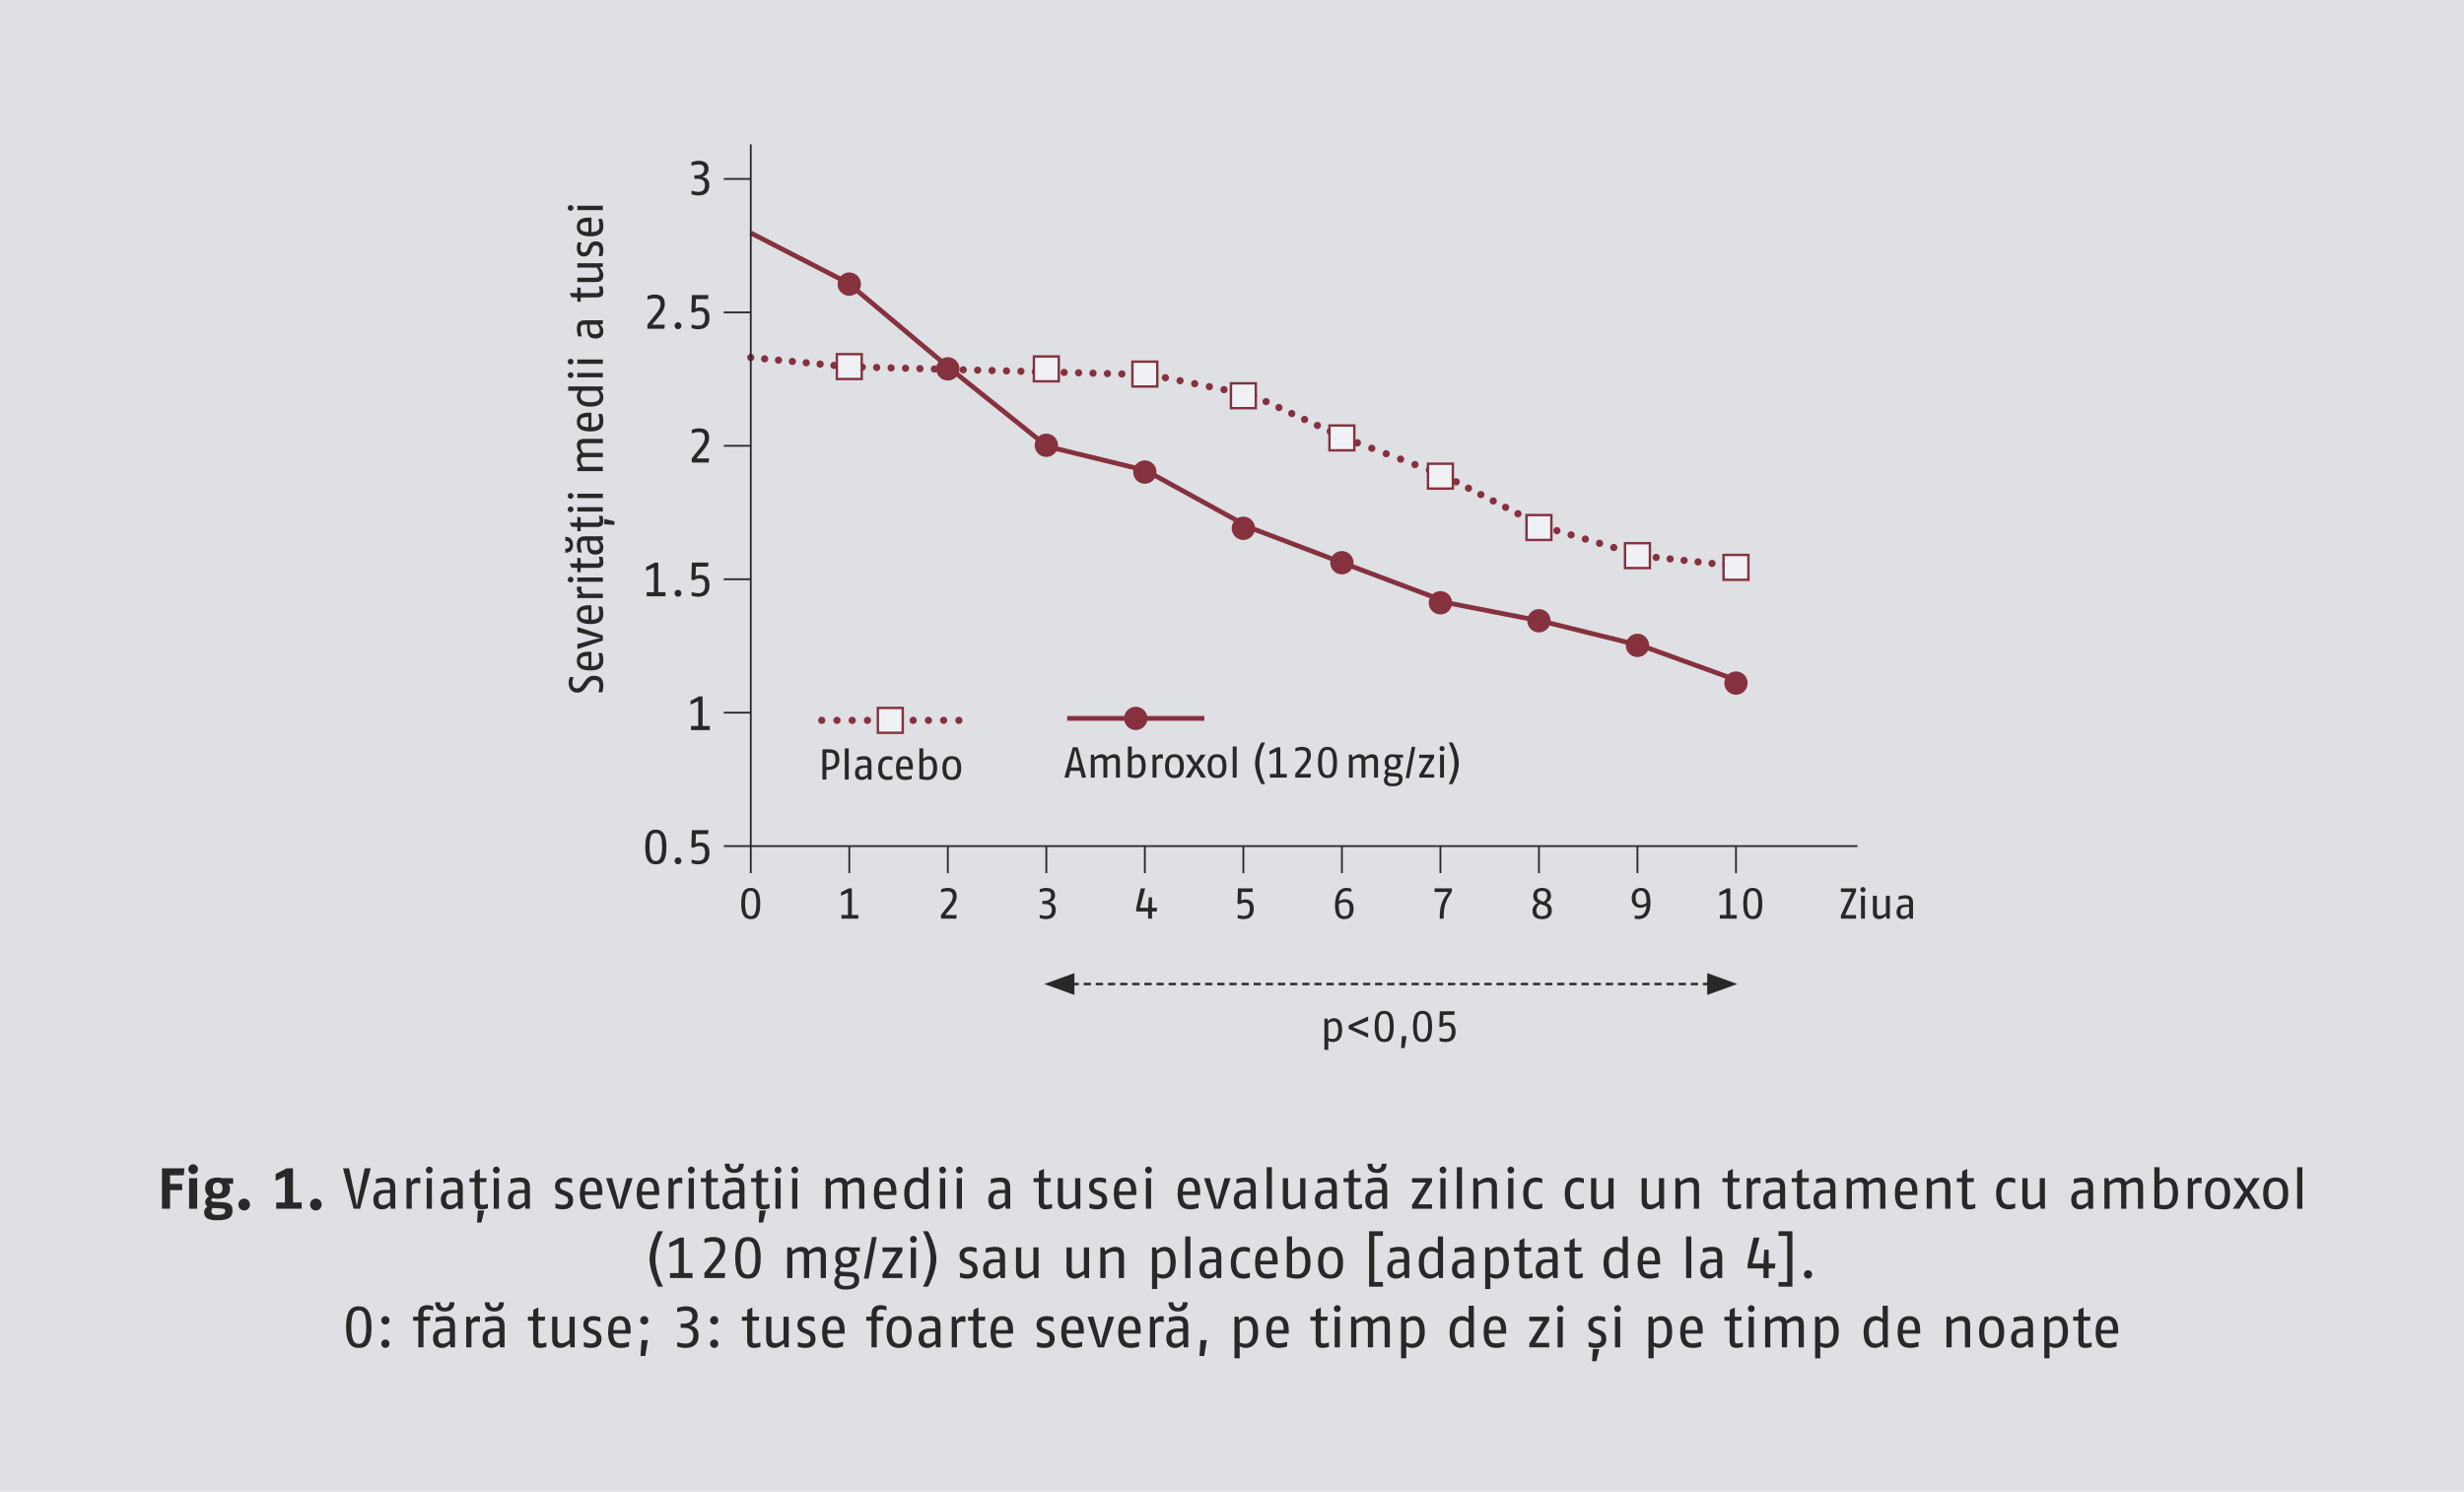 <?xml version="1.0" encoding="UTF-8"?><svg id="a" xmlns="http://www.w3.org/2000/svg" width="361.244mm" height="218.722mm" xmlns:xlink="http://www.w3.org/1999/xlink" viewBox="0 0 1024 620"><defs><style>.e,.f,.g,.h,.i,.j,.k,.l,.m,.n,.o,.p,.q,.r,.s{fill:none;}.t{fill:#eff1f5;}.u{fill:#dee0e4;}.f{stroke-dasharray:0 5.874;}.f,.g,.h,.i,.j,.k,.l,.m,.n,.o,.r,.s{stroke:#86313e;}.f,.g,.h,.i,.j,.m,.n,.o,.r,.s{stroke-linecap:round;stroke-linejoin:round;stroke-width:3px;}.g{stroke-dasharray:0 6.395;}.h{stroke-dasharray:0 5.996;}.i{stroke-dasharray:0 6.163;}.j{stroke-dasharray:0 5.837;}.v{fill:#282828;}.k{stroke-width:2px;}.k,.l,.p,.q{stroke-miterlimit:10;}.m{stroke-dasharray:0 5.781;}.n{stroke-dasharray:0 5.789;}.w{fill:#86313e;}.x{clip-path:url(#d);}.y{clip-path:url(#c);}.z{clip-path:url(#b);}.p{stroke-width:.75px;}.p,.q{stroke:#282828;}.q{stroke-dasharray:3.023 2.023;}.r{stroke-dasharray:0 6.333;}.s{stroke-dasharray:0 6.216;}</style><clipPath id="b"><rect class="e" width="1024" height="620"/></clipPath><clipPath id="c"><rect class="e" width="1024" height="620"/></clipPath><clipPath id="d"><rect class="e" width="1024" height="620"/></clipPath></defs><g class="z"><rect class="u" width="1024" height="620"/><path class="v" d="M76.358,488.479h-5.689v3.6h5.04v2.592h-5.04v7.729h-3.36v-16.802h9.361l-.312,2.88ZM80.269,487.999c-1.128,0-1.992-.936-1.992-2.04s.864-2.04,1.992-2.04,1.992.936,1.992,2.04-.864,2.04-1.992,2.04ZM78.589,502.4v-12.721h3.36v12.721h-3.36ZM94.79,492.031c.528.432.816,1.08.816,1.92,0,3.216-2.28,4.296-5.16,4.296-.768,0-1.512-.12-2.04-.264-.336.216-.576.528-.576.84,0,.552.432.624,1.152.672l3.696.216c2.352.144,3.96.672,3.96,3.408,0,3.24-2.256,4.08-6.481,4.08-3.408,0-5.329-.912-5.329-3.288,0-1.392,1.056-2.184,1.416-2.424-.552-.384-.936-.984-.936-1.848,0-1.176.768-1.872,1.56-2.376-.96-.696-1.608-1.776-1.608-3.408,0-3.288,2.328-4.416,5.184-4.416,1.176,0,1.488.24,2.088.24h4.368v2.352h-2.112ZM91.478,502.256l-3.24-.192c-.216.384-.384.768-.384,1.272,0,1.176.768,1.632,2.304,1.632,2.328,0,3.432-.36,3.432-1.656,0-.912-.408-.96-2.112-1.056ZM90.446,491.503c-1.296,0-2.016.744-2.016,2.328,0,1.68.696,2.328,2.016,2.328s2.016-.648,2.016-2.328c0-1.656-.768-2.328-2.016-2.328ZM101.486,503.12c-1.392,0-2.424-1.128-2.424-2.472s1.056-2.448,2.424-2.448c1.392,0,2.4,1.128,2.4,2.448s-1.008,2.472-2.4,2.472ZM114.805,502.4v-2.616h3.6v-10.753l-3.84,1.776v-2.832l4.56-2.376h2.64v14.185h3.6v2.616h-10.561ZM131.269,503.12c-1.392,0-2.424-1.128-2.424-2.472s1.056-2.448,2.424-2.448c1.392,0,2.4,1.128,2.4,2.448s-1.008,2.472-2.4,2.472Z"/><path class="v" d="M149.652,502.4h-2.688l-4.416-16.802h2.519l2.4,11.281c.336,1.656.792,4.177.841,4.416.023-.119.479-2.735.84-4.416l2.4-11.281h2.519l-4.416,16.802Z"/><path class="v" d="M162.421,502.4l-.24-1.488c-.576.816-1.728,1.728-3.312,1.728-1.56,0-3.72-.553-3.72-3.984,0-3.481,2.712-4.08,4.872-4.08h2.088v-1.393c0-1.752-.935-1.92-2.4-1.92-1.151,0-3,.504-3.479.647v-1.824c1.103-.359,2.496-.647,3.816-.647,2.304,0,4.224.624,4.224,4.128v8.833h-1.848ZM162.108,495.896l-1.56.024c-1.969.023-3.24.456-3.24,2.544,0,2.137.96,2.425,2.04,2.425.96,0,1.992-.601,2.76-1.345v-3.648Z"/><path class="v" d="M174.66,491.935c-.479-.144-1.008-.24-1.56-.24-.84,0-1.536.48-1.992,1.008v9.697h-2.16v-12.721h1.656l.311,1.68c.433-.935,1.272-1.92,2.688-1.92.288,0,.72.072,1.056.144v2.353Z"/><path class="v" d="M178.403,487.759c-.792,0-1.416-.647-1.416-1.44s.624-1.44,1.416-1.44,1.416.648,1.416,1.44-.624,1.44-1.416,1.44ZM177.323,502.4v-12.721h2.16v12.721h-2.16Z"/><path class="v" d="M190.477,502.4l-.24-1.488c-.576.816-1.728,1.728-3.312,1.728-1.56,0-3.72-.553-3.72-3.984,0-3.481,2.712-4.08,4.872-4.08h2.088v-1.393c0-1.752-.935-1.92-2.4-1.92-1.151,0-3,.504-3.479.647v-1.824c1.103-.359,2.496-.647,3.816-.647,2.304,0,4.224.624,4.224,4.128v8.833h-1.848ZM190.164,495.896l-1.56.024c-1.969.023-3.24.456-3.24,2.544,0,2.137.96,2.425,2.04,2.425.96,0,1.992-.601,2.76-1.345v-3.648Z"/><path class="v" d="M202.764,502.208c-.673.217-1.656.433-2.641.433-1.824,0-2.88-.696-2.88-3.192v-8.113h-2.16v-1.655h2.16l.096-2.881,2.064-.96v3.841h2.88l-.24,1.655h-2.64v8.185c0,1.128.384,1.296,1.2,1.296.552,0,1.344-.192,2.16-.433v1.824ZM198.251,508.161l.336-5.041h2.664l-1.2,5.041h-1.8Z"/><path class="v" d="M206.268,487.759c-.792,0-1.416-.647-1.416-1.44s.624-1.44,1.416-1.44,1.416.648,1.416,1.44-.624,1.44-1.416,1.44ZM205.188,502.4v-12.721h2.16v12.721h-2.16Z"/><path class="v" d="M218.363,502.4l-.24-1.488c-.576.816-1.728,1.728-3.312,1.728-1.56,0-3.72-.553-3.72-3.984,0-3.481,2.712-4.08,4.872-4.08h2.088v-1.393c0-1.752-.935-1.92-2.4-1.92-1.151,0-3,.504-3.479.647v-1.824c1.103-.359,2.496-.647,3.816-.647,2.304,0,4.224.624,4.224,4.128v8.833h-1.848ZM218.051,495.896l-1.56.024c-1.969.023-3.24.456-3.24,2.544,0,2.137.96,2.425,2.04,2.425.96,0,1.992-.601,2.76-1.345v-3.648Z"/><path class="v" d="M233.65,502.641c-1.008,0-2.184-.288-2.808-.504v-1.921c.743.24,2.04.576,2.808.576,1.248,0,2.473-.288,2.473-1.872,0-1.368-.721-1.632-1.728-2.04l-1.248-.504c-.864-.36-2.496-1.152-2.496-3.385,0-2.28,1.68-3.552,4.176-3.552,1.225,0,2.185.24,2.881.504v1.8c-.672-.216-1.8-.504-2.809-.504-1.2,0-2.208.336-2.208,1.632,0,1.249.769,1.536,1.44,1.801l1.368.552c1.344.528,2.688,1.368,2.688,3.696,0,3.144-2.304,3.721-4.536,3.721Z"/><path class="v" d="M243.106,496.712c.096,4.032,1.992,4.032,3.265,4.032.815,0,2.04-.264,3.288-.624v1.92c-1.152.385-2.328.601-3.288.601-2.497,0-5.401-.504-5.401-6.601,0-5.353,2.377-6.601,4.801-6.601,2.16,0,4.561.912,4.561,6,0,.385,0,.816-.024,1.272h-7.2ZM245.77,491.071c-1.56,0-2.544.769-2.64,4.152h5.064c0-3.601-1.128-4.152-2.424-4.152Z"/><path class="v" d="M258.682,502.4h-2.568l-4.224-12.721h2.472l2.232,8.137c.456,1.632.624,2.64.816,3.552.168-.816.359-1.897.815-3.552l2.232-8.137h2.473l-4.249,12.721Z"/><path class="v" d="M266.746,496.712c.096,4.032,1.992,4.032,3.265,4.032.815,0,2.04-.264,3.288-.624v1.92c-1.152.385-2.328.601-3.288.601-2.497,0-5.401-.504-5.401-6.601,0-5.353,2.377-6.601,4.801-6.601,2.16,0,4.561.912,4.561,6,0,.385,0,.816-.024,1.272h-7.2ZM269.41,491.071c-1.56,0-2.544.769-2.641,4.152h5.064c0-3.601-1.128-4.152-2.424-4.152Z"/><path class="v" d="M283.546,491.935c-.479-.144-1.008-.24-1.56-.24-.84,0-1.536.48-1.992,1.008v9.697h-2.16v-12.721h1.656l.311,1.68c.433-.935,1.272-1.92,2.688-1.92.288,0,.72.072,1.056.144v2.353Z"/><path class="v" d="M287.289,487.759c-.792,0-1.416-.647-1.416-1.44s.624-1.44,1.416-1.44,1.416.648,1.416,1.44-.624,1.44-1.416,1.44ZM286.209,502.4v-12.721h2.16v12.721h-2.16Z"/><path class="v" d="M298.93,502.208c-.673.217-1.656.433-2.641.433-1.824,0-2.88-.696-2.88-3.192v-8.113h-2.16v-1.655h2.16l.096-2.881,2.064-.96v3.841h2.88l-.24,1.655h-2.64v8.185c0,1.128.384,1.296,1.2,1.296.552,0,1.344-.192,2.16-.433v1.824Z"/><path class="v" d="M307.546,502.4l-.24-1.488c-.576.816-1.728,1.728-3.312,1.728-1.56,0-3.72-.553-3.72-3.984,0-3.481,2.712-4.08,4.872-4.08h2.088v-1.393c0-1.752-.935-1.92-2.4-1.92-1.151,0-3,.504-3.479.647v-1.824c1.103-.359,2.496-.647,3.816-.647,2.304,0,4.224.624,4.224,4.128v8.833h-1.848ZM305.17,487.519c-2.161,0-3.984-.984-3.984-3.841h2.04c0,1.681.983,2.28,1.944,2.28.815,0,1.943-.552,1.943-2.28h2.04c0,2.641-1.68,3.841-3.983,3.841ZM307.233,495.896l-1.56.024c-1.969.023-3.24.456-3.24,2.544,0,2.137.96,2.425,2.04,2.425.96,0,1.992-.601,2.76-1.345v-3.648Z"/><path class="v" d="M319.834,502.208c-.673.217-1.656.433-2.641.433-1.824,0-2.88-.696-2.88-3.192v-8.113h-2.16v-1.655h2.16l.096-2.881,2.064-.96v3.841h2.88l-.24,1.655h-2.64v8.185c0,1.128.384,1.296,1.2,1.296.552,0,1.344-.192,2.16-.433v1.824ZM315.321,508.161l.336-5.041h2.664l-1.2,5.041h-1.8Z"/><path class="v" d="M323.337,487.759c-.792,0-1.416-.647-1.416-1.44s.624-1.44,1.416-1.44,1.416.648,1.416,1.44-.624,1.44-1.416,1.44ZM322.257,502.4v-12.721h2.16v12.721h-2.16Z"/><path class="v" d="M330.297,487.759c-.792,0-1.416-.647-1.416-1.44s.624-1.44,1.416-1.44,1.416.648,1.416,1.44-.624,1.44-1.416,1.44ZM329.217,502.4v-12.721h2.16v12.721h-2.16Z"/><path class="v" d="M357.057,502.4v-9.265c0-1.536-.72-1.752-1.68-1.752-.984,0-2.28.647-3.121,1.248v9.769h-2.16v-9.265c0-1.536-.72-1.752-1.68-1.752-1.128,0-2.353.647-3.12,1.248v9.769h-2.16v-12.721h1.608l.479,1.536c.744-.721,2.232-1.776,3.744-1.776,1.488,0,2.809.647,3.049,1.895.624-.624,2.16-1.895,3.912-1.895,2.017,0,3.288.864,3.288,3.792v9.169h-2.16Z"/><path class="v" d="M365.312,496.712c.096,4.032,1.992,4.032,3.265,4.032.815,0,2.04-.264,3.288-.624v1.92c-1.152.385-2.328.601-3.288.601-2.497,0-5.401-.504-5.401-6.601,0-5.353,2.377-6.601,4.801-6.601,2.16,0,4.561.912,4.561,6,0,.385,0,.816-.024,1.272h-7.2ZM367.976,491.071c-1.56,0-2.544.769-2.64,4.152h5.064c0-3.601-1.128-4.152-2.424-4.152Z"/><path class="v" d="M384.225,502.4l-.264-1.368c-.433.528-1.585,1.608-3.505,1.608-1.824,0-4.681-.84-4.681-6.601,0-5.881,3.553-6.601,5.161-6.601,1.584,0,2.472.864,2.76,1.176v-5.496h2.16v17.281h-1.632ZM383.696,492.176c-.336-.265-1.296-.936-2.519-.936-1.465,0-3.241.601-3.241,4.801,0,4.464,1.656,4.824,3.001,4.824,1.248,0,2.352-.84,2.76-1.176v-7.513Z"/><path class="v" d="M391.735,487.759c-.792,0-1.416-.647-1.416-1.44s.624-1.44,1.416-1.44,1.416.648,1.416,1.44-.624,1.44-1.416,1.44ZM390.655,502.4v-12.721h2.16v12.721h-2.16Z"/><path class="v" d="M398.695,487.759c-.792,0-1.416-.647-1.416-1.44s.624-1.44,1.416-1.44,1.416.648,1.416,1.44-.624,1.44-1.416,1.44ZM397.615,502.4v-12.721h2.16v12.721h-2.16Z"/><path class="v" d="M417.968,502.4l-.24-1.488c-.576.816-1.728,1.728-3.312,1.728-1.56,0-3.72-.553-3.72-3.984,0-3.481,2.712-4.08,4.872-4.08h2.088v-1.393c0-1.752-.935-1.92-2.4-1.92-1.151,0-3,.504-3.479.647v-1.824c1.103-.359,2.496-.647,3.816-.647,2.304,0,4.224.624,4.224,4.128v8.833h-1.848ZM417.655,495.896l-1.56.024c-1.969.023-3.24.456-3.24,2.544,0,2.137.96,2.425,2.04,2.425.96,0,1.992-.601,2.76-1.345v-3.648Z"/><path class="v" d="M437.216,502.208c-.673.217-1.656.433-2.641.433-1.824,0-2.88-.696-2.88-3.192v-8.113h-2.16v-1.655h2.16l.096-2.881,2.064-.96v3.841h2.88l-.24,1.655h-2.64v8.185c0,1.128.384,1.296,1.2,1.296.552,0,1.344-.192,2.16-.433v1.824Z"/><path class="v" d="M447.223,502.4l-.264-1.656c-.744.769-2.208,1.897-3.864,1.897-2.04,0-3.481-.912-3.481-3.721v-9.24h2.16v8.761c0,1.512.36,2.256,1.8,2.256.936,0,2.137-.504,3.24-1.344v-9.673h2.16v12.721h-1.752Z"/><path class="v" d="M455.574,502.641c-1.008,0-2.184-.288-2.808-.504v-1.921c.743.24,2.04.576,2.808.576,1.248,0,2.473-.288,2.473-1.872,0-1.368-.721-1.632-1.728-2.04l-1.248-.504c-.864-.36-2.496-1.152-2.496-3.385,0-2.28,1.68-3.552,4.176-3.552,1.225,0,2.185.24,2.881.504v1.8c-.672-.216-1.8-.504-2.809-.504-1.2,0-2.208.336-2.208,1.632,0,1.249.769,1.536,1.44,1.801l1.368.552c1.344.528,2.688,1.368,2.688,3.696,0,3.144-2.304,3.721-4.536,3.721Z"/><path class="v" d="M465.03,496.712c.096,4.032,1.992,4.032,3.265,4.032.815,0,2.04-.264,3.288-.624v1.92c-1.152.385-2.328.601-3.288.601-2.497,0-5.401-.504-5.401-6.601,0-5.353,2.377-6.601,4.801-6.601,2.16,0,4.561.912,4.561,6,0,.385,0,.816-.024,1.272h-7.2ZM467.694,491.071c-1.56,0-2.544.769-2.64,4.152h5.064c0-3.601-1.128-4.152-2.424-4.152Z"/><path class="v" d="M477.294,487.759c-.792,0-1.416-.647-1.416-1.44s.624-1.44,1.416-1.44,1.416.648,1.416,1.44-.624,1.44-1.416,1.44ZM476.214,502.4v-12.721h2.16v12.721h-2.16Z"/><path class="v" d="M491.55,496.712c.096,4.032,1.992,4.032,3.265,4.032.815,0,2.04-.264,3.288-.624v1.92c-1.152.385-2.328.601-3.288.601-2.497,0-5.401-.504-5.401-6.601,0-5.353,2.377-6.601,4.801-6.601,2.16,0,4.561.912,4.561,6,0,.385,0,.816-.024,1.272h-7.2ZM494.214,491.071c-1.56,0-2.544.769-2.64,4.152h5.064c0-3.601-1.128-4.152-2.424-4.152Z"/><path class="v" d="M507.149,502.4h-2.568l-4.224-12.721h2.472l2.232,8.137c.456,1.632.624,2.64.816,3.552.168-.816.359-1.897.815-3.552l2.232-8.137h2.473l-4.249,12.721Z"/><path class="v" d="M520.014,502.4l-.24-1.488c-.576.816-1.728,1.728-3.312,1.728-1.56,0-3.72-.553-3.72-3.984,0-3.481,2.712-4.08,4.872-4.08h2.088v-1.393c0-1.752-.935-1.92-2.4-1.92-1.151,0-3,.504-3.479.647v-1.824c1.103-.359,2.496-.647,3.816-.647,2.304,0,4.224.624,4.224,4.128v8.833h-1.848ZM519.701,495.896l-1.56.024c-1.969.023-3.24.456-3.24,2.544,0,2.137.96,2.425,2.04,2.425.96,0,1.992-.601,2.76-1.345v-3.648Z"/><path class="v" d="M526.421,502.4v-17.281h2.16v17.281h-2.16Z"/><path class="v" d="M540.749,502.4l-.264-1.656c-.744.769-2.208,1.897-3.864,1.897-2.04,0-3.481-.912-3.481-3.721v-9.24h2.16v8.761c0,1.512.36,2.256,1.8,2.256.936,0,2.137-.504,3.24-1.344v-9.673h2.16v12.721h-1.752Z"/><path class="v" d="M553.733,502.4l-.24-1.488c-.576.816-1.728,1.728-3.312,1.728-1.56,0-3.72-.553-3.72-3.984,0-3.481,2.712-4.08,4.872-4.08h2.088v-1.393c0-1.752-.935-1.92-2.4-1.92-1.151,0-3,.504-3.479.647v-1.824c1.103-.359,2.496-.647,3.816-.647,2.304,0,4.224.624,4.224,4.128v8.833h-1.848ZM553.421,495.896l-1.56.024c-1.969.023-3.24.456-3.24,2.544,0,2.137.96,2.425,2.04,2.425.96,0,1.992-.601,2.76-1.345v-3.648Z"/><path class="v" d="M566.021,502.208c-.673.217-1.656.433-2.641.433-1.824,0-2.88-.696-2.88-3.192v-8.113h-2.16v-1.655h2.16l.096-2.881,2.064-.96v3.841h2.88l-.24,1.655h-2.64v8.185c0,1.128.384,1.296,1.2,1.296.552,0,1.344-.192,2.16-.433v1.824Z"/><path class="v" d="M574.637,502.4l-.24-1.488c-.576.816-1.728,1.728-3.312,1.728-1.56,0-3.72-.553-3.72-3.984,0-3.481,2.712-4.08,4.872-4.08h2.088v-1.393c0-1.752-.935-1.92-2.4-1.92-1.151,0-3,.504-3.479.647v-1.824c1.103-.359,2.496-.647,3.816-.647,2.304,0,4.224.624,4.224,4.128v8.833h-1.848ZM572.261,487.519c-2.161,0-3.984-.984-3.984-3.841h2.04c0,1.681.983,2.28,1.944,2.28.815,0,1.943-.552,1.943-2.28h2.04c0,2.641-1.68,3.841-3.983,3.841ZM574.324,495.896l-1.56.024c-1.969.023-3.24.456-3.24,2.544,0,2.137.96,2.425,2.04,2.425.96,0,1.992-.601,2.76-1.345v-3.648Z"/><path class="v" d="M586.828,502.4v-1.56l5.761-9.312h-5.761v-1.848h8.28v1.56l-5.76,9.312h5.76v1.849h-8.28Z"/><path class="v" d="M599.668,487.759c-.792,0-1.416-.647-1.416-1.44s.624-1.44,1.416-1.44,1.416.648,1.416,1.44-.624,1.44-1.416,1.44ZM598.588,502.4v-12.721h2.16v12.721h-2.16Z"/><path class="v" d="M605.428,502.4v-17.281h2.16v17.281h-2.16Z"/><path class="v" d="M619.948,502.4v-9.265c0-1.704-1.08-1.752-2.04-1.752-1.08,0-2.328.479-3.481,1.272v9.745h-2.16v-12.721h1.608l.479,1.56c.601-.552,2.256-1.8,4.104-1.8,2.112,0,3.648.864,3.648,3.792v9.169h-2.16Z"/><path class="v" d="M627.867,487.759c-.792,0-1.416-.647-1.416-1.44s.624-1.44,1.416-1.44,1.416.648,1.416,1.44-.624,1.44-1.416,1.44ZM626.787,502.4v-12.721h2.16v12.721h-2.16Z"/><path class="v" d="M640.947,502.16c-.912.312-1.776.48-2.568.48-2.016,0-5.353-.528-5.353-6.528,0-6.049,3.577-6.673,5.473-6.673.936,0,1.633.168,2.448.456v1.848c-.744-.264-1.632-.456-2.376-.456-1.56,0-3.384.385-3.384,4.825,0,4.056,1.704,4.608,3.191,4.608.696,0,1.704-.217,2.568-.505v1.944Z"/><path class="v" d="M658.227,502.16c-.912.312-1.776.48-2.568.48-2.016,0-5.353-.528-5.353-6.528,0-6.049,3.577-6.673,5.473-6.673.936,0,1.633.168,2.448.456v1.848c-.744-.264-1.632-.456-2.376-.456-1.56,0-3.385.385-3.385,4.825,0,4.056,1.705,4.608,3.192,4.608.696,0,1.704-.217,2.568-.505v1.944Z"/><path class="v" d="M668.835,502.4l-.264-1.656c-.744.769-2.208,1.897-3.864,1.897-2.04,0-3.481-.912-3.481-3.721v-9.24h2.16v8.761c0,1.512.36,2.256,1.8,2.256.936,0,2.137-.504,3.24-1.344v-9.673h2.16v12.721h-1.752Z"/><path class="v" d="M689.835,502.4l-.264-1.656c-.744.769-2.208,1.897-3.864,1.897-2.04,0-3.481-.912-3.481-3.721v-9.24h2.16v8.761c0,1.512.36,2.256,1.8,2.256.936,0,2.137-.504,3.24-1.344v-9.673h2.16v12.721h-1.752Z"/><path class="v" d="M703.947,502.4v-9.265c0-1.704-1.08-1.752-2.04-1.752-1.08,0-2.328.479-3.481,1.272v9.745h-2.16v-12.721h1.608l.479,1.56c.601-.552,2.256-1.8,4.104-1.8,2.112,0,3.648.864,3.648,3.792v9.169h-2.16Z"/><path class="v" d="M723.507,502.208c-.673.217-1.656.433-2.641.433-1.824,0-2.88-.696-2.88-3.192v-8.113h-2.16v-1.655h2.16l.096-2.881,2.064-.96v3.841h2.88l-.24,1.655h-2.64v8.185c0,1.128.384,1.296,1.2,1.296.552,0,1.344-.192,2.16-.433v1.824Z"/><path class="v" d="M731.642,491.935c-.479-.144-1.008-.24-1.56-.24-.84,0-1.536.48-1.992,1.008v9.697h-2.16v-12.721h1.656l.311,1.68c.433-.935,1.272-1.92,2.688-1.92.288,0,.72.072,1.056.144v2.353Z"/><path class="v" d="M740.019,502.4l-.24-1.488c-.576.816-1.728,1.728-3.312,1.728-1.56,0-3.72-.553-3.72-3.984,0-3.481,2.712-4.08,4.872-4.08h2.088v-1.393c0-1.752-.935-1.92-2.4-1.92-1.151,0-3,.504-3.479.647v-1.824c1.103-.359,2.496-.647,3.816-.647,2.304,0,4.224.624,4.224,4.128v8.833h-1.848ZM739.706,495.896l-1.56.024c-1.969.023-3.24.456-3.24,2.544,0,2.137.96,2.425,2.04,2.425.96,0,1.992-.601,2.76-1.345v-3.648Z"/><path class="v" d="M752.306,502.208c-.673.217-1.656.433-2.641.433-1.824,0-2.88-.696-2.88-3.192v-8.113h-2.16v-1.655h2.16l.096-2.881,2.064-.96v3.841h2.88l-.24,1.655h-2.64v8.185c0,1.128.384,1.296,1.2,1.296.552,0,1.344-.192,2.16-.433v1.824Z"/><path class="v" d="M760.922,502.4l-.24-1.488c-.576.816-1.728,1.728-3.312,1.728-1.56,0-3.72-.553-3.72-3.984,0-3.481,2.712-4.08,4.872-4.08h2.088v-1.393c0-1.752-.935-1.92-2.4-1.92-1.151,0-3,.504-3.479.647v-1.824c1.103-.359,2.496-.647,3.816-.647,2.304,0,4.224.624,4.224,4.128v8.833h-1.848ZM760.609,495.896l-1.56.024c-1.969.023-3.24.456-3.24,2.544,0,2.137.96,2.425,2.04,2.425.96,0,1.992-.601,2.76-1.345v-3.648Z"/><path class="v" d="M781.37,502.4v-9.265c0-1.536-.72-1.752-1.68-1.752-.984,0-2.28.647-3.12,1.248v9.769h-2.161v-9.265c0-1.536-.72-1.752-1.68-1.752-1.128,0-2.353.647-3.12,1.248v9.769h-2.16v-12.721h1.608l.479,1.536c.744-.721,2.232-1.776,3.744-1.776,1.488,0,2.809.647,3.049,1.895.624-.624,2.16-1.895,3.912-1.895,2.017,0,3.288.864,3.288,3.792v9.169h-2.16Z"/><path class="v" d="M789.625,496.712c.096,4.032,1.992,4.032,3.265,4.032.815,0,2.04-.264,3.288-.624v1.92c-1.152.385-2.328.601-3.288.601-2.497,0-5.401-.504-5.401-6.601,0-5.353,2.377-6.601,4.801-6.601,2.16,0,4.561.912,4.561,6,0,.385,0,.816-.024,1.272h-7.2ZM792.289,491.071c-1.56,0-2.544.769-2.641,4.152h5.064c0-3.601-1.128-4.152-2.424-4.152Z"/><path class="v" d="M808.394,502.4v-9.265c0-1.704-1.08-1.752-2.04-1.752-1.08,0-2.328.479-3.481,1.272v9.745h-2.16v-12.721h1.608l.479,1.56c.601-.552,2.256-1.8,4.104-1.8,2.112,0,3.648.864,3.648,3.792v9.169h-2.16Z"/><path class="v" d="M820.898,502.208c-.673.217-1.656.433-2.641.433-1.824,0-2.88-.696-2.88-3.192v-8.113h-2.16v-1.655h2.16l.096-2.881,2.064-.96v3.841h2.88l-.24,1.655h-2.64v8.185c0,1.128.384,1.296,1.2,1.296.552,0,1.344-.192,2.16-.433v1.824Z"/><path class="v" d="M837.481,502.16c-.912.312-1.776.48-2.568.48-2.016,0-5.353-.528-5.353-6.528,0-6.049,3.577-6.673,5.473-6.673.936,0,1.633.168,2.448.456v1.848c-.744-.264-1.632-.456-2.376-.456-1.56,0-3.384.385-3.384,4.825,0,4.056,1.704,4.608,3.191,4.608.696,0,1.704-.217,2.568-.505v1.944Z"/><path class="v" d="M848.088,502.4l-.264-1.656c-.744.769-2.208,1.897-3.864,1.897-2.04,0-3.481-.912-3.481-3.721v-9.24h2.16v8.761c0,1.512.36,2.256,1.8,2.256.936,0,2.137-.504,3.24-1.344v-9.673h2.16v12.721h-1.752Z"/><path class="v" d="M868.032,502.4l-.24-1.488c-.576.816-1.728,1.728-3.312,1.728-1.56,0-3.72-.553-3.72-3.984,0-3.481,2.712-4.08,4.872-4.08h2.088v-1.393c0-1.752-.935-1.92-2.4-1.92-1.151,0-3,.504-3.479.647v-1.824c1.103-.359,2.496-.647,3.816-.647,2.304,0,4.224.624,4.224,4.128v8.833h-1.848ZM867.72,495.896l-1.56.024c-1.969.023-3.24.456-3.24,2.544,0,2.137.96,2.425,2.04,2.425.96,0,1.992-.601,2.76-1.345v-3.648Z"/><path class="v" d="M888.481,502.4v-9.265c0-1.536-.72-1.752-1.68-1.752-.984,0-2.28.647-3.121,1.248v9.769h-2.16v-9.265c0-1.536-.72-1.752-1.68-1.752-1.128,0-2.353.647-3.12,1.248v9.769h-2.16v-12.721h1.608l.479,1.536c.744-.721,2.232-1.776,3.744-1.776,1.488,0,2.809.647,3.049,1.895.624-.624,2.16-1.895,3.912-1.895,2.017,0,3.288.864,3.288,3.792v9.169h-2.16Z"/><path class="v" d="M899.592,502.641c-1.584,0-3.144-.336-4.272-.744v-16.777h2.16v5.809c.479-.553,1.608-1.488,3.12-1.488,1.464,0,4.561.456,4.561,6.528,0,6.144-3.841,6.673-5.568,6.673ZM900.119,491.216c-1.056,0-2.088.695-2.64,1.128v8.328c.672.144,1.392.24,2.184.24,1.32,0,3.337-.576,3.337-4.944,0-4.704-1.608-4.752-2.881-4.752Z"/><path class="v" d="M914.951,491.935c-.479-.144-1.008-.24-1.56-.24-.84,0-1.536.48-1.992,1.008v9.697h-2.16v-12.721h1.656l.311,1.68c.433-.935,1.272-1.92,2.688-1.92.288,0,.72.072,1.056.144v2.353Z"/><path class="v" d="M921.599,502.641c-2.28,0-5.208-.769-5.208-6.601,0-5.713,2.952-6.601,5.208-6.601s5.209.744,5.209,6.601c0,5.929-2.929,6.601-5.209,6.601ZM921.599,491.096c-1.32,0-3.048.336-3.048,4.944,0,4.584,1.968,4.92,3.048,4.92s3.049-.408,3.049-4.92c0-4.681-1.728-4.944-3.049-4.944Z"/><path class="v" d="M936.671,502.4l-3-5.28-3.001,5.28h-2.76l4.512-6.841-4.271-5.88h2.856l2.665,4.56,2.688-4.56h2.833l-4.272,5.88,4.512,6.841h-2.76Z"/><path class="v" d="M945.742,502.641c-2.28,0-5.208-.769-5.208-6.601,0-5.713,2.952-6.601,5.208-6.601s5.209.744,5.209,6.601c0,5.929-2.929,6.601-5.209,6.601ZM945.742,491.096c-1.32,0-3.048.336-3.048,4.944,0,4.584,1.968,4.92,3.048,4.92s3.049-.408,3.049-4.92c0-4.681-1.728-4.944-3.049-4.944Z"/><path class="v" d="M954.67,502.4v-17.281h2.16v17.281h-2.16Z"/><path class="v" d="M273.444,534.8s-3.48-6.048-3.48-11.521,3.48-11.521,3.48-11.521h2.112s-3.192,5.665-3.192,11.521,3.192,11.521,3.192,11.521h-2.112ZM278.436,531.2v-2.04h3.6v-12.361l-3.84,1.704v-1.872l4.32-2.232h1.68v14.761h3.6v2.04h-9.361ZM301.165,531.2h-8.449v-2.064l4.128-5.16c1.08-1.344,2.4-3.072,2.4-5.016,0-2.376-1.2-2.928-3.024-2.928-1.368,0-2.568.36-3.456.648v-1.752c.768-.36,2.16-.768,3.6-.768,2.856,0,5.016.984,5.016,4.68,0,2.712-1.752,4.872-3.12,6.505l-3.216,3.816h6.361l-.24,2.04ZM310.836,531.44c-2.52,0-5.28-1.104-5.28-8.641,0-7.777,2.928-8.641,5.28-8.641,2.328,0,5.28.912,5.28,8.641,0,7.777-2.688,8.641-5.28,8.641ZM310.836,515.839c-1.8,0-3.12.792-3.12,6.961,0,6.24,1.632,6.961,3.12,6.961,1.536,0,3.12-.912,3.12-6.961,0-5.952-1.296-6.961-3.12-6.961ZM341.077,531.2v-9.265c0-1.536-.72-1.752-1.68-1.752-.984,0-2.28.648-3.12,1.248v9.769h-2.16v-9.265c0-1.536-.72-1.752-1.68-1.752-1.128,0-2.352.648-3.12,1.248v9.769h-2.16v-12.721h1.608l.48,1.536c.744-.72,2.232-1.776,3.744-1.776,1.488,0,2.808.648,3.048,1.896.624-.624,2.16-1.896,3.912-1.896,2.016,0,3.288.864,3.288,3.792v9.169h-2.16ZM355.138,520.111c.528.696.912,1.368.912,2.4,0,2.832-1.728,4.296-4.44,4.296-.696,0-1.32-.12-1.896-.336-.456.48-.744.84-.744,1.224,0,.72.312.84,1.44.888l2.952.144c2.4.12,3.72.84,3.72,3.192,0,3.144-2.352,4.08-5.761,4.08-2.712,0-4.608-1.008-4.608-3.384,0-.984.624-2.088,1.44-2.64-.696-.408-.96-1.032-.96-1.776,0-.936.768-1.704,1.464-2.328-.912-.72-1.512-1.68-1.512-3.36,0-2.976,1.752-4.272,4.464-4.272.96,0,1.32.24,2.328.24h3.408v1.632h-2.208ZM353.122,530.6l-3.264-.192c-.192,0-.384-.024-.552-.048-.36.528-.648,1.056-.648,1.776,0,1.368.792,2.352,2.664,2.352,2.76,0,3.744-.864,3.744-2.376,0-1.2-.528-1.44-1.944-1.512ZM351.61,519.727c-1.728,0-2.376.936-2.376,2.784,0,1.68.792,2.808,2.376,2.808,1.656,0,2.376-1.128,2.376-2.808,0-1.704-.792-2.784-2.376-2.784ZM360.993,531.44h-1.968l3.36-17.282h1.968l-3.36,17.282ZM366.753,531.2v-1.56l5.761-9.313h-5.761v-1.848h8.281v1.56l-5.761,9.313h5.761v1.848h-8.281ZM379.594,516.559c-.792,0-1.416-.648-1.416-1.44s.624-1.44,1.416-1.44,1.416.648,1.416,1.44-.624,1.44-1.416,1.44ZM378.514,531.2v-12.721h2.16v12.721h-2.16ZM385.666,534.8h-2.112s3.192-5.665,3.192-11.521-3.192-11.521-3.192-11.521h2.112s3.48,6.048,3.48,11.521-3.48,11.521-3.48,11.521ZM401.746,531.44c-1.008,0-2.184-.288-2.808-.504v-1.92c.744.24,2.04.576,2.808.576,1.248,0,2.472-.288,2.472-1.872,0-1.368-.72-1.632-1.728-2.04l-1.248-.504c-.864-.36-2.496-1.152-2.496-3.384,0-2.28,1.68-3.552,4.176-3.552,1.224,0,2.184.24,2.88.504v1.8c-.672-.216-1.8-.504-2.808-.504-1.2,0-2.208.336-2.208,1.632,0,1.248.768,1.536,1.44,1.8l1.368.552c1.344.528,2.688,1.368,2.688,3.696,0,3.144-2.304,3.72-4.536,3.72ZM415.834,531.2l-.24-1.488c-.576.816-1.728,1.728-3.312,1.728-1.56,0-3.72-.552-3.72-3.984,0-3.48,2.712-4.08,4.872-4.08h2.088v-1.392c0-1.752-.936-1.92-2.4-1.92-1.152,0-3.0.504-3.48.648v-1.824c1.104-.36,2.496-.648,3.816-.648,2.304,0,4.224.624,4.224,4.128v8.833h-1.848ZM415.522,524.695l-1.56.024c-1.968.024-3.24.456-3.24,2.544,0,2.136.96,2.424,2.04,2.424.96,0,1.992-.6,2.76-1.344v-3.648ZM429.85,531.2l-.264-1.656c-.744.768-2.208,1.896-3.864,1.896-2.04,0-3.48-.912-3.48-3.72v-9.241h2.16v8.761c0,1.512.36,2.256,1.8,2.256.936,0,2.136-.504,3.24-1.344v-9.673h2.16v12.721h-1.752ZM450.85,531.2l-.264-1.656c-.744.768-2.208,1.896-3.864,1.896-2.04,0-3.48-.912-3.48-3.72v-9.241h2.16v8.761c0,1.512.36,2.256,1.8,2.256.936,0,2.136-.504,3.24-1.344v-9.673h2.16v12.721h-1.752ZM464.962,531.2v-9.265c0-1.704-1.08-1.752-2.04-1.752-1.08,0-2.328.48-3.48,1.272v9.745h-2.16v-12.721h1.608l.48,1.56c.6-.552,2.256-1.8,4.104-1.8,2.112,0,3.648.864,3.648,3.792v9.169h-2.16ZM483.442,531.44c-1.176,0-2.136-.456-2.52-.696v5.016h-2.16v-17.282h1.656l.312,1.392c.648-.792,1.632-1.632,3.312-1.632,1.8,0,4.56.72,4.56,6.529,0,6.12-3.744,6.673-5.16,6.673ZM483.802,520.015c-1.32,0-2.4.672-2.88,1.128v8.089c.696.24,1.368.48,2.352.48,1.464,0,3.168-.744,3.168-4.944,0-4.032-1.224-4.752-2.64-4.752ZM492.561,531.2v-17.282h2.16v17.282h-2.16ZM505.711,531.2l-.24-1.488c-.576.816-1.728,1.728-3.312,1.728-1.56,0-3.72-.552-3.72-3.984,0-3.48,2.712-4.08,4.872-4.08h2.088v-1.392c0-1.752-.936-1.92-2.4-1.92-1.152,0-3.0.504-3.48.648v-1.824c1.104-.36,2.496-.648,3.816-.648,2.304,0,4.224.624,4.224,4.128v8.833h-1.848ZM505.399,524.695l-1.56.024c-1.968.024-3.24.456-3.24,2.544,0,2.136.96,2.424,2.04,2.424.96,0,1.992-.6,2.76-1.344v-3.648ZM519.439,530.96c-.912.312-1.776.48-2.568.48-2.016,0-5.352-.528-5.352-6.529,0-6.048,3.576-6.673,5.473-6.673.936,0,1.632.168,2.448.456v1.848c-.744-.264-1.632-.456-2.376-.456-1.56,0-3.384.384-3.384,4.824,0,4.056,1.704,4.608,3.192,4.608.696,0,1.704-.216,2.568-.504v1.944ZM523.735,525.511c.096,4.032,1.992,4.032,3.264,4.032.816,0,2.04-.264,3.288-.624v1.92c-1.152.384-2.328.6-3.288.6-2.496,0-5.401-.504-5.401-6.601,0-5.353,2.376-6.601,4.8-6.601,2.16,0,4.56.912,4.56,6,0,.384,0,.816-.024,1.272h-7.201ZM526.399,519.871c-1.56,0-2.544.768-2.64,4.152h5.064c0-3.6-1.128-4.152-2.424-4.152ZM539.071,531.44c-1.584,0-3.144-.336-4.272-.744v-16.777h2.16v5.809c.48-.552,1.608-1.488,3.12-1.488,1.464,0,4.56.456,4.56,6.529,0,6.144-3.84,6.673-5.569,6.673ZM539.599,520.015c-1.056,0-2.088.696-2.64,1.128v8.329c.672.144,1.392.24,2.184.24,1.32,0,3.336-.576,3.336-4.944,0-4.704-1.608-4.752-2.88-4.752ZM552.967,531.44c-2.28,0-5.208-.768-5.208-6.601,0-5.713,2.952-6.601,5.208-6.601s5.208.744,5.208,6.601c0,5.928-2.928,6.601-5.208,6.601ZM552.967,519.895c-1.32,0-3.048.336-3.048,4.944,0,4.584,1.968,4.92,3.048,4.92s3.048-.408,3.048-4.92c0-4.68-1.728-4.944-3.048-4.944ZM568.974,534.8v-23.042h5.761v1.944h-3.6v19.154h3.6v1.944h-5.761ZM583.807,531.2l-.24-1.488c-.576.816-1.728,1.728-3.312,1.728-1.56,0-3.72-.552-3.72-3.984,0-3.48,2.712-4.08,4.872-4.08h2.088v-1.392c0-1.752-.936-1.92-2.4-1.92-1.152,0-3.0.504-3.48.648v-1.824c1.104-.36,2.496-.648,3.816-.648,2.304,0,4.224.624,4.224,4.128v8.833h-1.848ZM583.495,524.695l-1.56.024c-1.968.024-3.24.456-3.24,2.544,0,2.136.96,2.424,2.04,2.424.96,0,1.992-.6,2.76-1.344v-3.648ZM598.063,531.2l-.264-1.368c-.432.528-1.584,1.608-3.504,1.608-1.824,0-4.68-.84-4.68-6.601,0-5.88,3.552-6.601,5.16-6.601,1.584,0,2.472.864,2.76,1.176v-5.497h2.16v17.282h-1.632ZM597.535,520.975c-.336-.264-1.296-.936-2.52-.936-1.464,0-3.24.6-3.24,4.8,0,4.464,1.656,4.824,3,4.824,1.248,0,2.352-.84,2.76-1.176v-7.513ZM610.687,531.2l-.24-1.488c-.576.816-1.728,1.728-3.312,1.728-1.56,0-3.72-.552-3.72-3.984,0-3.48,2.712-4.08,4.872-4.08h2.088v-1.392c0-1.752-.936-1.92-2.4-1.92-1.152,0-3.0.504-3.48.648v-1.824c1.104-.36,2.496-.648,3.816-.648,2.304,0,4.224.624,4.224,4.128v8.833h-1.848ZM610.375,524.695l-1.56.024c-1.968.024-3.24.456-3.24,2.544,0,2.136.96,2.424,2.04,2.424.96,0,1.992-.6,2.76-1.344v-3.648ZM621.894,531.44c-1.176,0-2.136-.456-2.52-.696v5.016h-2.16v-17.282h1.656l.312,1.392c.648-.792,1.632-1.632,3.312-1.632,1.8,0,4.56.72,4.56,6.529,0,6.12-3.744,6.673-5.16,6.673ZM622.254,520.015c-1.32,0-2.4.672-2.88,1.128v8.089c.696.24,1.368.48,2.352.48,1.464,0,3.168-.744,3.168-4.944,0-4.032-1.224-4.752-2.64-4.752ZM636.894,531.008c-.672.216-1.656.432-2.64.432-1.824,0-2.88-.696-2.88-3.192v-8.113h-2.16v-1.656h2.16l.096-2.88,2.064-.96v3.84h2.88l-.24,1.656h-2.64v8.185c0,1.128.384,1.296,1.2,1.296.552,0,1.344-.192,2.16-.432v1.824ZM645.487,531.2l-.24-1.488c-.576.816-1.728,1.728-3.312,1.728-1.56,0-3.72-.552-3.72-3.984,0-3.48,2.712-4.08,4.872-4.08h2.088v-1.392c0-1.752-.936-1.92-2.4-1.92-1.152,0-3.0.504-3.48.648v-1.824c1.104-.36,2.496-.648,3.816-.648,2.304,0,4.224.624,4.224,4.128v8.833h-1.848ZM645.175,524.695l-1.56.024c-1.968.024-3.24.456-3.24,2.544,0,2.136.96,2.424,2.04,2.424.96,0,1.992-.6,2.76-1.344v-3.648ZM657.774,531.008c-.672.216-1.656.432-2.64.432-1.824,0-2.88-.696-2.88-3.192v-8.113h-2.16v-1.656h2.16l.096-2.88,2.064-.96v3.84h2.88l-.24,1.656h-2.64v8.185c0,1.128.384,1.296,1.2,1.296.552,0,1.344-.192,2.16-.432v1.824ZM674.863,531.2l-.264-1.368c-.432.528-1.584,1.608-3.504,1.608-1.824,0-4.68-.84-4.68-6.601,0-5.88,3.552-6.601,5.16-6.601,1.584,0,2.472.864,2.76,1.176v-5.497h2.16v17.282h-1.632ZM674.335,520.975c-.336-.264-1.296-.936-2.52-.936-1.464,0-3.24.6-3.24,4.8,0,4.464,1.656,4.824,3,4.824,1.248,0,2.352-.84,2.76-1.176v-7.513ZM682.71,525.511c.096,4.032,1.992,4.032,3.264,4.032.816,0,2.04-.264,3.288-.624v1.92c-1.152.384-2.328.6-3.288.6-2.496,0-5.401-.504-5.401-6.601,0-5.353,2.376-6.601,4.8-6.601,2.16,0,4.56.912,4.56,6,0,.384,0,.816-.024,1.272h-7.201ZM685.374,519.871c-1.56,0-2.544.768-2.64,4.152h5.064c0-3.6-1.128-4.152-2.424-4.152ZM700.734,531.2v-17.282h2.16v17.282h-2.16ZM713.884,531.2l-.24-1.488c-.576.816-1.728,1.728-3.312,1.728-1.56,0-3.72-.552-3.72-3.984,0-3.48,2.712-4.08,4.872-4.08h2.088v-1.392c0-1.752-.936-1.92-2.4-1.92-1.152,0-3.0.504-3.48.648v-1.824c1.104-.36,2.496-.648,3.816-.648,2.304,0,4.224.624,4.224,4.128v8.833h-1.848ZM713.572,524.695l-1.56.024c-1.968.024-3.24.456-3.24,2.544,0,2.136.96,2.424,2.04,2.424.96,0,1.992-.6,2.76-1.344v-3.648ZM737.62,527.216h-2.592v3.984h-2.16v-3.984h-6.601v-1.728l2.472-11.089h2.496l-2.928,10.801h4.56l.336-5.761h1.824v5.761h2.832l-.24,2.016ZM739.131,534.8v-1.944h3.6v-19.154h-3.6v-1.944h5.761v23.042h-5.761ZM751.395,531.44c-.96,0-1.704-.792-1.704-1.752s.744-1.728,1.704-1.728,1.68.768,1.68,1.728-.72,1.752-1.68,1.752Z"/><path class="v" d="M149.102,560.24c-2.52,0-5.28-1.104-5.28-8.641,0-7.777,2.928-8.641,5.28-8.641,2.328,0,5.28.912,5.28,8.641,0,7.777-2.688,8.641-5.28,8.641ZM149.102,544.639c-1.8,0-3.12.792-3.12,6.961,0,6.24,1.632,6.961,3.12,6.961,1.536,0,3.12-.912,3.12-6.961,0-5.952-1.296-6.961-3.12-6.961ZM160.166,550.519c-.96,0-1.704-.792-1.704-1.752s.744-1.728,1.704-1.728,1.68.768,1.68,1.728-.72,1.752-1.68,1.752ZM160.166,560.24c-.96,0-1.704-.792-1.704-1.752s.744-1.728,1.704-1.728,1.68.768,1.68,1.728-.72,1.752-1.68,1.752ZM180.087,544.687c-.84-.288-1.656-.432-2.352-.432-1.128,0-1.728.552-1.728,1.728v1.296h2.88l-.24,1.656h-2.64v11.065h-2.16v-11.065h-2.16v-1.656h2.16v-1.176c0-2.688,1.656-3.624,3.816-3.624.888,0,1.656.192,2.424.48v1.728ZM187.239,560l-.24-1.488c-.576.816-1.728,1.728-3.312,1.728-1.56,0-3.72-.552-3.72-3.984,0-3.48,2.712-4.08,4.872-4.08h2.088v-1.392c0-1.752-.936-1.92-2.4-1.92-1.152,0-3.0.504-3.48.648v-1.824c1.104-.36,2.496-.648,3.816-.648,2.304,0,4.224.624,4.224,4.128v8.833h-1.848ZM184.862,545.119c-2.16,0-3.984-.984-3.984-3.84h2.04c0,1.68.984,2.28,1.944,2.28.816,0,1.944-.552,1.944-2.28h2.04c0,2.64-1.68,3.84-3.984,3.84ZM186.927,553.495l-1.56.024c-1.968.024-3.24.456-3.24,2.544,0,2.136.96,2.424,2.04,2.424.96,0,1.992-.6,2.76-1.344v-3.648ZM199.478,549.535c-.48-.144-1.008-.24-1.56-.24-.84,0-1.536.48-1.992,1.008v9.697h-2.16v-12.721h1.656l.312,1.68c.432-.936,1.272-1.92,2.688-1.92.288,0,.72.072,1.056.144v2.352ZM207.828,560l-.24-1.488c-.576.816-1.728,1.728-3.312,1.728-1.56,0-3.72-.552-3.72-3.984,0-3.48,2.712-4.08,4.872-4.08h2.088v-1.392c0-1.752-.936-1.92-2.4-1.92-1.152,0-3.0.504-3.48.648v-1.824c1.104-.36,2.496-.648,3.816-.648,2.304,0,4.224.624,4.224,4.128v8.833h-1.848ZM205.452,545.119c-2.16,0-3.984-.984-3.984-3.84h2.04c0,1.68.984,2.28,1.944,2.28.816,0,1.944-.552,1.944-2.28h2.04c0,2.64-1.68,3.84-3.984,3.84ZM207.516,553.495l-1.56.024c-1.968.024-3.24.456-3.24,2.544,0,2.136.96,2.424,2.04,2.424.96,0,1.992-.6,2.76-1.344v-3.648ZM227.076,559.808c-.672.216-1.656.432-2.64.432-1.824,0-2.88-.696-2.88-3.192v-8.113h-2.16v-1.656h2.16l.096-2.88,2.064-.96v3.84h2.88l-.24,1.656h-2.64v8.185c0,1.128.384,1.296,1.2,1.296.552,0,1.344-.192,2.16-.432v1.824ZM237.084,560l-.264-1.656c-.744.768-2.208,1.896-3.864,1.896-2.04,0-3.48-.912-3.48-3.72v-9.241h2.16v8.761c0,1.512.36,2.256,1.8,2.256.936,0,2.136-.504,3.24-1.344v-9.673h2.16v12.721h-1.752ZM245.436,560.24c-1.008,0-2.184-.288-2.808-.504v-1.92c.744.24,2.04.576,2.808.576,1.248,0,2.472-.288,2.472-1.872,0-1.368-.72-1.632-1.728-2.04l-1.248-.504c-.864-.36-2.496-1.152-2.496-3.384,0-2.28,1.68-3.552,4.176-3.552,1.224,0,2.184.24,2.88.504v1.8c-.672-.216-1.8-.504-2.808-.504-1.2,0-2.208.336-2.208,1.632,0,1.248.768,1.536,1.44,1.8l1.368.552c1.344.528,2.688,1.368,2.688,3.696,0,3.144-2.304,3.72-4.536,3.72ZM254.868,554.312c.096,4.032,1.992,4.032,3.264,4.032.816,0,2.04-.264,3.288-.624v1.92c-1.152.384-2.328.6-3.288.6-2.496,0-5.401-.504-5.401-6.601,0-5.353,2.376-6.601,4.8-6.601,2.16,0,4.56.912,4.56,6,0,.384,0,.816-.024,1.272h-7.201ZM257.532,548.671c-1.56,0-2.544.768-2.64,4.152h5.064c0-3.6-1.128-4.152-2.424-4.152ZM267.755,550.519c-.96,0-1.704-.792-1.704-1.752s.744-1.728,1.704-1.728,1.68.768,1.68,1.728-.72,1.752-1.68,1.752ZM268.163,563.6h-1.968l.432-6.601h2.592l-1.056,6.601ZM284.868,560.24c-1.464,0-2.64-.336-3.432-.576v-1.8c.84.24,2.088.576,3.288.576,2.184,0,3.432-.816,3.432-3.48,0-2.544-2.16-3.048-3.816-3.048h-1.464v-1.752h1.488c1.344,0,3.408-.624,3.408-3,0-2.064-1.44-2.376-2.808-2.376-1.272,0-2.784.384-3.528.624v-1.752c.792-.288,2.16-.696,3.672-.696,1.944,0,4.824.624,4.824,4.104,0,2.184-1.488,3.384-3.072,3.864,1.824.456,3.456,1.392,3.456,4.104,0,4.32-2.904,5.208-5.449,5.208ZM296.82,550.519c-.96,0-1.704-.792-1.704-1.752s.744-1.728,1.704-1.728,1.68.768,1.68,1.728-.72,1.752-1.68,1.752ZM296.82,560.24c-.96,0-1.704-.792-1.704-1.752s.744-1.728,1.704-1.728,1.68.768,1.68,1.728-.72,1.752-1.68,1.752ZM316.02,559.808c-.672.216-1.656.432-2.64.432-1.824,0-2.88-.696-2.88-3.192v-8.113h-2.16v-1.656h2.16l.096-2.88,2.064-.96v3.84h2.88l-.24,1.656h-2.64v8.185c0,1.128.384,1.296,1.2,1.296.552,0,1.344-.192,2.16-.432v1.824ZM326.028,560l-.264-1.656c-.744.768-2.208,1.896-3.864,1.896-2.04,0-3.48-.912-3.48-3.72v-9.241h2.16v8.761c0,1.512.36,2.256,1.8,2.256.936,0,2.136-.504,3.24-1.344v-9.673h2.16v12.721h-1.752ZM334.38,560.24c-1.008,0-2.184-.288-2.808-.504v-1.92c.744.24,2.04.576,2.808.576,1.248,0,2.472-.288,2.472-1.872,0-1.368-.72-1.632-1.728-2.04l-1.248-.504c-.864-.36-2.496-1.152-2.496-3.384,0-2.28,1.68-3.552,4.176-3.552,1.224,0,2.184.24,2.88.504v1.8c-.672-.216-1.8-.504-2.808-.504-1.2,0-2.208.336-2.208,1.632,0,1.248.768,1.536,1.44,1.8l1.368.552c1.344.528,2.688,1.368,2.688,3.696,0,3.144-2.304,3.72-4.536,3.72ZM343.809,554.312c.096,4.032,1.992,4.032,3.264,4.032.816,0,2.04-.264,3.288-.624v1.92c-1.152.384-2.328.6-3.288.6-2.496,0-5.401-.504-5.401-6.601,0-5.353,2.376-6.601,4.8-6.601,2.16,0,4.56.912,4.56,6,0,.384,0,.816-.024,1.272h-7.201ZM346.474,548.671c-1.56,0-2.544.768-2.64,4.152h5.064c0-3.6-1.128-4.152-2.424-4.152ZM368.433,544.687c-.84-.288-1.656-.432-2.352-.432-1.128,0-1.728.552-1.728,1.728v1.296h2.88l-.24,1.656h-2.64v11.065h-2.16v-11.065h-2.16v-1.656h2.16v-1.176c0-2.688,1.656-3.624,3.816-3.624.888,0,1.656.192,2.424.48v1.728ZM373.641,560.24c-2.28,0-5.208-.768-5.208-6.601,0-5.713,2.952-6.601,5.208-6.601s5.208.744,5.208,6.601c0,5.928-2.928,6.601-5.208,6.601ZM373.641,548.695c-1.32,0-3.048.336-3.048,4.944,0,4.584,1.968,4.92,3.048,4.92s3.048-.408,3.048-4.92c0-4.68-1.728-4.944-3.048-4.944ZM389.002,560l-.24-1.488c-.576.816-1.728,1.728-3.312,1.728-1.56,0-3.72-.552-3.72-3.984,0-3.48,2.712-4.08,4.872-4.08h2.088v-1.392c0-1.752-.936-1.92-2.4-1.92-1.152,0-3.0.504-3.48.648v-1.824c1.104-.36,2.496-.648,3.816-.648,2.304,0,4.224.624,4.224,4.128v8.833h-1.848ZM388.69,553.495l-1.56.024c-1.968.024-3.24.456-3.24,2.544,0,2.136.96,2.424,2.04,2.424.96,0,1.992-.6,2.76-1.344v-3.648ZM401.241,549.535c-.48-.144-1.008-.24-1.56-.24-.84,0-1.536.48-1.992,1.008v9.697h-2.16v-12.721h1.656l.312,1.68c.432-.936,1.272-1.92,2.688-1.92.288,0,.72.072,1.056.144v2.352ZM410.001,559.808c-.672.216-1.656.432-2.64.432-1.824,0-2.88-.696-2.88-3.192v-8.113h-2.16v-1.656h2.16l.096-2.88,2.064-.96v3.84h2.88l-.24,1.656h-2.64v8.185c0,1.128.384,1.296,1.2,1.296.552,0,1.344-.192,2.16-.432v1.824ZM413.817,554.312c.096,4.032,1.992,4.032,3.264,4.032.816,0,2.04-.264,3.288-.624v1.92c-1.152.384-2.328.6-3.288.6-2.496,0-5.401-.504-5.401-6.601,0-5.353,2.376-6.601,4.8-6.601,2.16,0,4.56.912,4.56,6,0,.384,0,.816-.024,1.272h-7.201ZM416.481,548.671c-1.56,0-2.544.768-2.64,4.152h5.064c0-3.6-1.128-4.152-2.424-4.152ZM433.761,560.24c-1.008,0-2.184-.288-2.808-.504v-1.92c.744.24,2.04.576,2.808.576,1.248,0,2.472-.288,2.472-1.872,0-1.368-.72-1.632-1.728-2.04l-1.248-.504c-.864-.36-2.496-1.152-2.496-3.384,0-2.28,1.68-3.552,4.176-3.552,1.224,0,2.184.24,2.88.504v1.8c-.672-.216-1.8-.504-2.808-.504-1.2,0-2.208.336-2.208,1.632,0,1.248.768,1.536,1.44,1.8l1.368.552c1.344.528,2.688,1.368,2.688,3.696,0,3.144-2.304,3.72-4.536,3.72ZM443.193,554.312c.096,4.032,1.992,4.032,3.264,4.032.816,0,2.04-.264,3.288-.624v1.92c-1.152.384-2.328.6-3.288.6-2.496,0-5.401-.504-5.401-6.601,0-5.353,2.376-6.601,4.8-6.601,2.16,0,4.56.912,4.56,6,0,.384,0,.816-.024,1.272h-7.201ZM445.857,548.671c-1.56,0-2.544.768-2.64,4.152h5.064c0-3.6-1.128-4.152-2.424-4.152ZM458.769,560h-2.568l-4.224-12.721h2.472l2.232,8.137c.456,1.632.624,2.64.816,3.552.168-.816.36-1.896.816-3.552l2.232-8.137h2.472l-4.248,12.721ZM466.833,554.312c.096,4.032,1.992,4.032,3.264,4.032.816,0,2.04-.264,3.288-.624v1.92c-1.152.384-2.328.6-3.288.6-2.496,0-5.401-.504-5.401-6.601,0-5.353,2.376-6.601,4.8-6.601,2.16,0,4.56.912,4.56,6,0,.384,0,.816-.024,1.272h-7.201ZM469.497,548.671c-1.56,0-2.544.768-2.64,4.152h5.064c0-3.6-1.128-4.152-2.424-4.152ZM483.609,549.535c-.48-.144-1.008-.24-1.56-.24-.84,0-1.536.48-1.992,1.008v9.697h-2.16v-12.721h1.656l.312,1.68c.432-.936,1.272-1.92,2.688-1.92.288,0,.72.072,1.056.144v2.352ZM491.961,560l-.24-1.488c-.576.816-1.728,1.728-3.312,1.728-1.56,0-3.72-.552-3.72-3.984,0-3.48,2.712-4.08,4.872-4.08h2.088v-1.392c0-1.752-.936-1.92-2.4-1.92-1.152,0-3.0.504-3.48.648v-1.824c1.104-.36,2.496-.648,3.816-.648,2.304,0,4.224.624,4.224,4.128v8.833h-1.848ZM489.585,545.119c-2.16,0-3.984-.984-3.984-3.84h2.04c0,1.68.984,2.28,1.944,2.28.816,0,1.944-.552,1.944-2.28h2.04c0,2.64-1.68,3.84-3.984,3.84ZM491.649,553.495l-1.56.024c-1.968.024-3.24.456-3.24,2.544,0,2.136.96,2.424,2.04,2.424.96,0,1.992-.6,2.76-1.344v-3.648ZM500.457,563.6h-1.968l.432-6.601h2.592l-1.056,6.601ZM517.713,560.24c-1.176,0-2.136-.456-2.52-.696v5.016h-2.16v-17.282h1.656l.312,1.392c.648-.792,1.632-1.632,3.312-1.632,1.8,0,4.56.72,4.56,6.529,0,6.12-3.744,6.673-5.16,6.673ZM518.073,548.815c-1.32,0-2.4.672-2.88,1.128v8.089c.696.24,1.368.48,2.352.48,1.464,0,3.168-.744,3.168-4.944,0-4.032-1.224-4.752-2.64-4.752ZM528.369,554.312c.096,4.032,1.992,4.032,3.264,4.032.816,0,2.04-.264,3.288-.624v1.92c-1.152.384-2.328.6-3.288.6-2.496,0-5.401-.504-5.401-6.601,0-5.353,2.376-6.601,4.8-6.601,2.16,0,4.56.912,4.56,6,0,.384,0,.816-.024,1.272h-7.201ZM531.033,548.671c-1.56,0-2.544.768-2.64,4.152h5.064c0-3.6-1.128-4.152-2.424-4.152ZM552.273,559.808c-.672.216-1.656.432-2.64.432-1.824,0-2.88-.696-2.88-3.192v-8.113h-2.16v-1.656h2.16l.096-2.88,2.064-.96v3.84h2.88l-.24,1.656h-2.64v8.185c0,1.128.384,1.296,1.2,1.296.552,0,1.344-.192,2.16-.432v1.824ZM555.75,545.359c-.792,0-1.416-.648-1.416-1.44s.624-1.44,1.416-1.44,1.416.648,1.416,1.44-.624,1.44-1.416,1.44ZM554.67,560v-12.721h2.16v12.721h-2.16ZM575.431,560v-9.265c0-1.536-.72-1.752-1.68-1.752-.984,0-2.28.648-3.12,1.248v9.769h-2.16v-9.265c0-1.536-.72-1.752-1.68-1.752-1.128,0-2.352.648-3.12,1.248v9.769h-2.16v-12.721h1.608l.48,1.536c.744-.72,2.232-1.776,3.744-1.776,1.488,0,2.808.648,3.048,1.896.624-.624,2.16-1.896,3.912-1.896,2.016,0,3.288.864,3.288,3.792v9.169h-2.16ZM586.95,560.24c-1.176,0-2.136-.456-2.52-.696v5.016h-2.16v-17.282h1.656l.312,1.392c.648-.792,1.632-1.632,3.312-1.632,1.8,0,4.56.72,4.56,6.529,0,6.12-3.744,6.673-5.16,6.673ZM587.31,548.815c-1.32,0-2.4.672-2.88,1.128v8.089c.696.24,1.368.48,2.352.48,1.464,0,3.168-.744,3.168-4.944,0-4.032-1.224-4.752-2.64-4.752ZM610.878,560l-.264-1.368c-.432.528-1.584,1.608-3.504,1.608-1.824,0-4.68-.84-4.68-6.601,0-5.88,3.552-6.601,5.16-6.601,1.584,0,2.472.864,2.76,1.176v-5.497h2.16v17.282h-1.632ZM610.35,549.775c-.336-.264-1.296-.936-2.52-.936-1.464,0-3.24.6-3.24,4.8,0,4.464,1.656,4.824,3,4.824,1.248,0,2.352-.84,2.76-1.176v-7.513ZM618.726,554.312c.096,4.032,1.992,4.032,3.264,4.032.816,0,2.04-.264,3.288-.624v1.92c-1.152.384-2.328.6-3.288.6-2.496,0-5.401-.504-5.401-6.601,0-5.353,2.376-6.601,4.8-6.601,2.16,0,4.56.912,4.56,6,0,.384,0,.816-.024,1.272h-7.201ZM621.39,548.671c-1.56,0-2.544.768-2.64,4.152h5.064c0-3.6-1.128-4.152-2.424-4.152ZM635.549,560v-1.56l5.761-9.313h-5.761v-1.848h8.281v1.56l-5.761,9.313h5.761v1.848h-8.281ZM648.389,545.359c-.792,0-1.416-.648-1.416-1.44s.624-1.44,1.416-1.44,1.416.648,1.416,1.44-.624,1.44-1.416,1.44ZM647.309,560v-12.721h2.16v12.721h-2.16ZM663.029,560.24c-1.008,0-2.184-.288-2.808-.504v-1.92c.744.24,2.04.576,2.808.576,1.248,0,2.472-.288,2.472-1.872,0-1.368-.72-1.632-1.728-2.04l-1.248-.504c-.864-.36-2.496-1.152-2.496-3.384,0-2.28,1.68-3.552,4.176-3.552,1.224,0,2.184.24,2.88.504v1.8c-.672-.216-1.8-.504-2.808-.504-1.2,0-2.208.336-2.208,1.632,0,1.248.768,1.536,1.44,1.8l1.368.552c1.344.528,2.688,1.368,2.688,3.696,0,3.144-2.304,3.72-4.536,3.72ZM661.637,565.76l.336-5.04h2.664l-1.2,5.04h-1.8ZM672.245,545.359c-.792,0-1.416-.648-1.416-1.44s.624-1.44,1.416-1.44,1.416.648,1.416,1.44-.624,1.44-1.416,1.44ZM671.165,560v-12.721h2.16v12.721h-2.16ZM689.765,560.24c-1.176,0-2.136-.456-2.52-.696v5.016h-2.16v-17.282h1.656l.312,1.392c.648-.792,1.632-1.632,3.312-1.632,1.8,0,4.56.72,4.56,6.529,0,6.12-3.744,6.673-5.16,6.673ZM690.125,548.815c-1.32,0-2.4.672-2.88,1.128v8.089c.696.24,1.368.48,2.352.48,1.464,0,3.168-.744,3.168-4.944,0-4.032-1.224-4.752-2.64-4.752ZM700.421,554.312c.096,4.032,1.992,4.032,3.264,4.032.816,0,2.04-.264,3.288-.624v1.92c-1.152.384-2.328.6-3.288.6-2.496,0-5.401-.504-5.401-6.601,0-5.353,2.376-6.601,4.8-6.601,2.16,0,4.56.912,4.56,6,0,.384,0,.816-.024,1.272h-7.201ZM703.085,548.671c-1.56,0-2.544.768-2.64,4.152h5.064c0-3.6-1.128-4.152-2.424-4.152ZM724.325,559.808c-.672.216-1.656.432-2.64.432-1.824,0-2.88-.696-2.88-3.192v-8.113h-2.16v-1.656h2.16l.096-2.88,2.064-.96v3.84h2.88l-.24,1.656h-2.64v8.185c0,1.128.384,1.296,1.2,1.296.552,0,1.344-.192,2.16-.432v1.824ZM727.802,545.359c-.792,0-1.416-.648-1.416-1.44s.624-1.44,1.416-1.44,1.416.648,1.416,1.44-.624,1.44-1.416,1.44ZM726.722,560v-12.721h2.16v12.721h-2.16ZM747.483,560v-9.265c0-1.536-.72-1.752-1.68-1.752-.984,0-2.28.648-3.12,1.248v9.769h-2.16v-9.265c0-1.536-.72-1.752-1.68-1.752-1.128,0-2.352.648-3.12,1.248v9.769h-2.16v-12.721h1.608l.48,1.536c.744-.72,2.232-1.776,3.744-1.776,1.488,0,2.808.648,3.048,1.896.624-.624,2.16-1.896,3.912-1.896,2.016,0,3.288.864,3.288,3.792v9.169h-2.16ZM759.003,560.24c-1.176,0-2.136-.456-2.52-.696v5.016h-2.16v-17.282h1.656l.312,1.392c.648-.792,1.632-1.632,3.312-1.632,1.8,0,4.56.72,4.56,6.529,0,6.12-3.744,6.673-5.16,6.673ZM759.363,548.815c-1.32,0-2.4.672-2.88,1.128v8.089c.696.24,1.368.48,2.352.48,1.464,0,3.168-.744,3.168-4.944,0-4.032-1.224-4.752-2.64-4.752ZM782.931,560l-.264-1.368c-.432.528-1.584,1.608-3.504,1.608-1.824,0-4.68-.84-4.68-6.601,0-5.88,3.552-6.601,5.16-6.601,1.584,0,2.472.864,2.76,1.176v-5.497h2.16v17.282h-1.632ZM782.403,549.775c-.336-.264-1.296-.936-2.52-.936-1.464,0-3.24.6-3.24,4.8,0,4.464,1.656,4.824,3,4.824,1.248,0,2.352-.84,2.76-1.176v-7.513ZM790.778,554.312c.096,4.032,1.992,4.032,3.264,4.032.816,0,2.04-.264,3.288-.624v1.92c-1.152.384-2.328.6-3.288.6-2.496,0-5.401-.504-5.401-6.601,0-5.353,2.376-6.601,4.8-6.601,2.16,0,4.56.912,4.56,6,0,.384,0,.816-.024,1.272h-7.201ZM793.442,548.671c-1.56,0-2.544.768-2.64,4.152h5.064c0-3.6-1.128-4.152-2.424-4.152ZM816.602,560v-9.265c0-1.704-1.08-1.752-2.04-1.752-1.08,0-2.328.48-3.48,1.272v9.745h-2.16v-12.721h1.608l.48,1.56c.6-.552,2.256-1.8,4.104-1.8,2.112,0,3.648.864,3.648,3.792v9.169h-2.16ZM827.69,560.24c-2.28,0-5.208-.768-5.208-6.601,0-5.713,2.952-6.601,5.208-6.601s5.208.744,5.208,6.601c0,5.928-2.928,6.601-5.208,6.601ZM827.69,548.695c-1.32,0-3.048.336-3.048,4.944,0,4.584,1.968,4.92,3.048,4.92s3.048-.408,3.048-4.92c0-4.68-1.728-4.944-3.048-4.944ZM843.048,560l-.24-1.488c-.576.816-1.728,1.728-3.312,1.728-1.56,0-3.72-.552-3.72-3.984,0-3.48,2.712-4.08,4.872-4.08h2.088v-1.392c0-1.752-.936-1.92-2.4-1.92-1.152,0-3.0.504-3.48.648v-1.824c1.104-.36,2.496-.648,3.816-.648,2.304,0,4.224.624,4.224,4.128v8.833h-1.848ZM842.736,553.495l-1.56.024c-1.968.024-3.24.456-3.24,2.544,0,2.136.96,2.424,2.04,2.424.96,0,1.992-.6,2.76-1.344v-3.648ZM854.255,560.24c-1.176,0-2.136-.456-2.52-.696v5.016h-2.16v-17.282h1.656l.312,1.392c.648-.792,1.632-1.632,3.312-1.632,1.8,0,4.56.72,4.56,6.529,0,6.12-3.744,6.673-5.16,6.673ZM854.615,548.815c-1.32,0-2.4.672-2.88,1.128v8.089c.696.24,1.368.48,2.352.48,1.464,0,3.168-.744,3.168-4.944,0-4.032-1.224-4.752-2.64-4.752ZM869.256,559.808c-.672.216-1.656.432-2.64.432-1.824,0-2.88-.696-2.88-3.192v-8.113h-2.16v-1.656h2.16l.096-2.88,2.064-.96v3.84h2.88l-.24,1.656h-2.64v8.185c0,1.128.384,1.296,1.2,1.296.552,0,1.344-.192,2.16-.432v1.824ZM873.071,554.312c.096,4.032,1.992,4.032,3.264,4.032.816,0,2.04-.264,3.288-.624v1.92c-1.152.384-2.328.6-3.288.6-2.496,0-5.401-.504-5.401-6.601,0-5.353,2.376-6.601,4.8-6.601,2.16,0,4.56.912,4.56,6,0,.384,0,.816-.024,1.272h-7.201ZM875.736,548.671c-1.56,0-2.544.768-2.64,4.152h5.064c0-3.6-1.128-4.152-2.424-4.152Z"/><path class="v" d="M343.421,320.03v3.997h-1.62v-12.604h2.286c2.953,0,4.735.756,4.735,4.267,0,3.295-1.872,4.339-5.401,4.339ZM343.979,312.828h-.559v5.96c2.791-.072,3.781-.684,3.781-3.042,0-2.809-1.17-2.917-3.223-2.917Z"/><path class="v" d="M351.089,324.027v-12.964h1.62v12.964h-1.62Z"/><path class="v" d="M360.774,324.027l-.18-1.116c-.433.612-1.297,1.296-2.485,1.296-1.17,0-2.791-.414-2.791-2.988,0-2.611,2.035-3.061,3.655-3.061h1.566v-1.044c0-1.315-.702-1.44-1.8-1.44-.864,0-2.251.378-2.611.486v-1.369c.828-.27,1.873-.486,2.863-.486,1.728,0,3.169.468,3.169,3.097v6.626h-1.387ZM360.54,319.148l-1.17.018c-1.477.018-2.431.342-2.431,1.908,0,1.603.72,1.819,1.53,1.819.72,0,1.494-.45,2.07-1.008v-2.737Z"/><path class="v" d="M370.908,323.848c-.685.233-1.332.359-1.927.359-1.513,0-4.015-.396-4.015-4.897,0-4.538,2.683-5.005,4.104-5.005.702,0,1.225.126,1.837.342v1.387c-.559-.198-1.225-.342-1.782-.342-1.171,0-2.539.288-2.539,3.619,0,3.043,1.278,3.457,2.394,3.457.522,0,1.278-.162,1.927-.378v1.459Z"/><path class="v" d="M373.967,319.76c.071,3.025,1.494,3.025,2.448,3.025.612,0,1.53-.198,2.467-.468v1.44c-.864.288-1.746.45-2.467.45-1.872,0-4.051-.378-4.051-4.951,0-4.015,1.782-4.951,3.601-4.951,1.621,0,3.421.684,3.421,4.501,0,.288,0,.612-.018.955h-5.401ZM375.965,315.529c-1.17,0-1.908.576-1.98,3.115h3.799c0-2.701-.846-3.115-1.818-3.115Z"/><path class="v" d="M385.289,324.207c-1.188,0-2.359-.252-3.205-.558v-12.586h1.62v4.357c.36-.414,1.206-1.116,2.341-1.116,1.099,0,3.421.342,3.421,4.897,0,4.609-2.881,5.005-4.177,5.005ZM385.685,315.637c-.792,0-1.566.522-1.98.846v6.248c.504.108,1.044.18,1.639.18.99,0,2.503-.432,2.503-3.709,0-3.529-1.207-3.565-2.161-3.565Z"/><path class="v" d="M395.549,324.207c-1.71,0-3.907-.576-3.907-4.951,0-4.285,2.215-4.951,3.907-4.951s3.907.558,3.907,4.951c0,4.447-2.196,4.951-3.907,4.951ZM395.549,315.547c-.99,0-2.286.252-2.286,3.709,0,3.439,1.476,3.691,2.286,3.691s2.287-.306,2.287-3.691c0-3.511-1.297-3.709-2.287-3.709Z"/><path class="v" d="M449.598,323.208l-.666-2.809h-4.141l-.666,2.809h-1.764l3.475-12.604h2.053l3.475,12.604h-1.764ZM447.51,314.422c-.288-1.224-.504-2.125-.648-2.791-.144.666-.342,1.567-.648,2.791l-1.116,4.573h3.529l-1.116-4.573ZM463.784,323.208v-6.95c0-1.152-.54-1.314-1.26-1.314-.738,0-1.71.486-2.341.936v7.328h-1.621v-6.95c0-1.152-.54-1.314-1.26-1.314-.846,0-1.764.486-2.341.936v7.328h-1.621v-9.543h1.206l.36,1.152c.558-.54,1.675-1.332,2.809-1.332,1.116,0,2.107.486,2.287,1.422.468-.468,1.621-1.422,2.935-1.422,1.512,0,2.467.648,2.467,2.845v6.878h-1.621ZM471.935,323.388c-1.188,0-2.359-.252-3.205-.558v-12.586h1.621v4.357c.36-.414,1.206-1.116,2.341-1.116,1.098,0,3.421.342,3.421,4.897,0,4.609-2.881,5.005-4.177,5.005ZM472.332,314.818c-.792,0-1.567.522-1.981.846v6.248c.504.108,1.044.18,1.639.18.99,0,2.503-.432,2.503-3.709,0-3.529-1.206-3.565-2.161-3.565ZM483.276,315.358c-.36-.108-.756-.18-1.17-.18-.63,0-1.152.36-1.494.756v7.274h-1.621v-9.543h1.242l.234,1.26c.324-.702.954-1.44,2.017-1.44.216,0,.54.054.792.108v1.764ZM488.082,323.388c-1.71,0-3.907-.576-3.907-4.952,0-4.285,2.215-4.952,3.907-4.952s3.907.558,3.907,4.952c0,4.447-2.197,4.952-3.907,4.952ZM488.082,314.728c-.99,0-2.287.252-2.287,3.709,0,3.439,1.476,3.691,2.287,3.691s2.287-.306,2.287-3.691c0-3.511-1.296-3.709-2.287-3.709ZM499.186,323.208l-2.251-3.961-2.251,3.961h-2.071l3.385-5.131-3.205-4.411h2.143l1.999,3.421,2.017-3.421h2.125l-3.205,4.411,3.385,5.131h-2.071ZM505.792,323.388c-1.71,0-3.907-.576-3.907-4.952,0-4.285,2.215-4.952,3.907-4.952s3.907.558,3.907,4.952c0,4.447-2.197,4.952-3.907,4.952ZM505.792,314.728c-.99,0-2.287.252-2.287,3.709,0,3.439,1.476,3.691,2.287,3.691s2.287-.306,2.287-3.691c0-3.511-1.296-3.709-2.287-3.709ZM512.307,323.208v-12.964h1.621v12.964h-1.621ZM524.187,325.909s-2.611-4.537-2.611-8.643,2.611-8.643,2.611-8.643h1.585s-2.395,4.249-2.395,8.643,2.395,8.643,2.395,8.643h-1.585ZM527.751,323.208v-1.53h2.701v-9.273l-2.881,1.278v-1.404l3.241-1.675h1.26v11.073h2.701v1.53h-7.022ZM544.619,323.208h-6.338v-1.548l3.097-3.871c.81-1.008,1.8-2.305,1.8-3.763,0-1.782-.9-2.197-2.269-2.197-1.026,0-1.927.27-2.593.486v-1.314c.576-.27,1.621-.576,2.701-.576,2.143,0,3.763.738,3.763,3.511,0,2.035-1.314,3.655-2.341,4.88l-2.413,2.863h4.771l-.18,1.53ZM551.692,323.388c-1.891,0-3.961-.828-3.961-6.482,0-5.834,2.197-6.482,3.961-6.482,1.746,0,3.961.684,3.961,6.482,0,5.834-2.017,6.482-3.961,6.482ZM551.692,311.685c-1.35,0-2.341.594-2.341,5.222,0,4.681,1.224,5.222,2.341,5.222,1.152,0,2.341-.684,2.341-5.222,0-4.465-.972-5.222-2.341-5.222Z"/><path class="v" d="M571.043,323.208v-6.95c0-1.152-.54-1.315-1.26-1.315-.738,0-1.711.486-2.341.936v7.328h-1.62v-6.95c0-1.152-.541-1.315-1.261-1.315-.847,0-1.765.486-2.341.936v7.328h-1.62v-9.543h1.206l.36,1.152c.558-.54,1.675-1.332,2.809-1.332,1.116,0,2.106.486,2.287,1.422.468-.468,1.62-1.422,2.935-1.422,1.513,0,2.467.648,2.467,2.845v6.878h-1.621Z"/><path class="v" d="M581.428,314.89c.396.522.684,1.026.684,1.8,0,2.124-1.296,3.223-3.33,3.223-.522,0-.991-.09-1.423-.252-.342.36-.559.63-.559.918,0,.54.234.63,1.081.666l2.214.108c1.801.09,2.791.63,2.791,2.394,0,2.358-1.765,3.061-4.321,3.061-2.034,0-3.457-.756-3.457-2.538,0-.738.469-1.566,1.08-1.981-.521-.306-.72-.774-.72-1.332,0-.703.576-1.279,1.099-1.747-.685-.54-1.135-1.261-1.135-2.521,0-2.232,1.315-3.205,3.35-3.205.72,0,.99.18,1.746.18h2.557v1.225h-1.656ZM579.915,322.758l-2.448-.144c-.144,0-.288-.018-.414-.036-.271.397-.486.792-.486,1.333,0,1.026.594,1.765,1.998,1.765,2.071,0,2.809-.648,2.809-1.782,0-.9-.396-1.081-1.458-1.135ZM578.781,314.602c-1.297,0-1.783.702-1.783,2.088,0,1.26.595,2.107,1.783,2.107,1.242,0,1.782-.847,1.782-2.107,0-1.278-.595-2.088-1.782-2.088Z"/><path class="v" d="M585.656,323.388h-1.477l2.521-12.963h1.477l-2.521,12.963Z"/><path class="v" d="M589.813,323.208v-1.17l4.321-6.986h-4.321v-1.387h6.212v1.17l-4.321,6.986h4.321v1.386h-6.212Z"/><path class="v" d="M599.281,312.225c-.594,0-1.062-.486-1.062-1.08s.468-1.081,1.062-1.081c.595,0,1.062.486,1.062,1.081s-.468,1.08-1.062,1.08ZM598.472,323.208v-9.543h1.62v9.543h-1.62Z"/><path class="v" d="M603.655,325.909h-1.584s2.394-4.25,2.394-8.643-2.394-8.643-2.394-8.643h1.584s2.611,4.538,2.611,8.643-2.611,8.643-2.611,8.643Z"/><g class="y"><path class="w" d="M476.851,298.591c0,2.679-2.172,4.851-4.851,4.851s-4.851-2.172-4.851-4.851,2.172-4.851,4.851-4.851,4.851,2.172,4.851,4.851"/></g><line class="k" x1="443.5" y1="298.591" x2="500.5" y2="298.591"/><line class="r" x1="347.833" y1="299.41" x2="395.333" y2="299.41"/><path class="o" d="M398.5,299.41h0M341.5,299.41h0"/><rect class="t" x="364.83" y="294.24" width="10.34" height="10.34"/><rect class="l" x="364.83" y="294.24" width="10.34" height="10.34"/><path class="v" d="M290.235,81.235c-1.22,0-2.2-.28-2.861-.48v-1.5c.7.2,1.74.48,2.741.48,1.82,0,2.861-.68,2.861-2.901,0-2.12-1.8-2.541-3.181-2.541h-1.22v-1.46h1.24c1.12,0,2.841-.52,2.841-2.501,0-1.72-1.2-1.98-2.341-1.98-1.06,0-2.321.32-2.941.52v-1.46c.66-.24,1.8-.58,3.061-.58,1.62,0,4.021.52,4.021,3.421,0,1.82-1.24,2.821-2.561,3.221,1.52.38,2.881,1.16,2.881,3.421,0,3.601-2.421,4.341-4.541,4.341Z"/><path class="v" d="M276.097,136.638h-7.042v-1.72l3.441-4.301c.9-1.12,2-2.561,2-4.181,0-1.98-1-2.441-2.521-2.441-1.14,0-2.14.3-2.881.54v-1.46c.64-.3,1.8-.64,3.001-.64,2.381,0,4.181.82,4.181,3.901,0,2.26-1.46,4.061-2.601,5.421l-2.681,3.181h5.301l-.2,1.7ZM281.776,136.838c-.8,0-1.42-.66-1.42-1.46s.62-1.44,1.42-1.44,1.4.64,1.4,1.44-.6,1.46-1.4,1.46ZM290.096,136.838c-1.04,0-2-.24-2.661-.44v-1.54c.64.18,1.78.5,2.741.5,1.32,0,2.861-.4,2.861-3.321,0-2.661-1.36-2.801-2.441-2.801-.94,0-1.82.42-2.361.72l-.9-.24.2-7.082h6.902l-.2,1.68h-5.021l-.16,3.881c.34-.14,1.16-.44,1.9-.44,1.06,0,3.881.18,3.881,4.301,0,4.501-3.261,4.781-4.741,4.781Z"/><path class="v" d="M294.516,192.241h-7.042v-1.72l3.441-4.301c.9-1.12,2-2.561,2-4.181,0-1.98-1-2.441-2.521-2.441-1.14,0-2.14.3-2.881.54v-1.46c.64-.3,1.8-.64,3.001-.64,2.381,0,4.181.82,4.181,3.901,0,2.26-1.46,4.061-2.601,5.421l-2.681,3.181h5.301l-.2,1.7Z"/><path class="v" d="M268.755,247.843v-1.7h3.001v-10.302l-3.201,1.42v-1.56l3.601-1.86h1.4v12.303h3.001v1.7h-7.802ZM281.776,248.043c-.8,0-1.42-.66-1.42-1.46s.62-1.44,1.42-1.44,1.4.64,1.4,1.44-.6,1.46-1.4,1.46ZM290.096,248.043c-1.04,0-2-.24-2.661-.44v-1.54c.64.18,1.78.5,2.741.5,1.32,0,2.861-.4,2.861-3.321,0-2.661-1.36-2.801-2.441-2.801-.94,0-1.82.42-2.361.72l-.9-.24.2-7.082h6.902l-.2,1.68h-5.021l-.16,3.881c.34-.14,1.16-.44,1.9-.44,1.06,0,3.881.18,3.881,4.301,0,4.501-3.261,4.781-4.741,4.781Z"/><polygon class="v" points="287.175 303.446 287.175 301.746 290.175 301.746 290.175 291.443 286.975 292.864 286.975 291.303 290.575 289.443 291.976 289.443 291.976 301.746 294.976 301.746 294.976 303.446 287.175 303.446"/><path class="v" d="M272.556,359.249c-2.1,0-4.401-.92-4.401-7.202,0-6.481,2.441-7.202,4.401-7.202,1.94,0,4.401.76,4.401,7.202,0,6.481-2.24,7.202-4.401,7.202ZM272.556,346.246c-1.5,0-2.601.66-2.601,5.801,0,5.201,1.36,5.801,2.601,5.801,1.28,0,2.601-.76,2.601-5.801,0-4.961-1.08-5.801-2.601-5.801ZM281.776,359.249c-.8,0-1.42-.66-1.42-1.46s.62-1.44,1.42-1.44,1.4.64,1.4,1.44-.6,1.46-1.4,1.46ZM290.096,359.249c-1.04,0-2-.24-2.661-.44v-1.54c.64.18,1.78.5,2.741.5,1.32,0,2.861-.4,2.861-3.321,0-2.661-1.36-2.801-2.441-2.801-.94,0-1.82.42-2.361.72l-.9-.24.2-7.082h6.902l-.2,1.68h-5.021l-.16,3.881c.34-.14,1.16-.44,1.9-.44,1.06,0,3.881.18,3.881,4.301,0,4.501-3.261,4.781-4.741,4.781Z"/><path class="v" d="M238.133,226.432c0,1.8-.82,3.321-3.201,3.321v-1.7c1.4,0,1.9-.82,1.9-1.62,0-.68-.46-1.62-1.9-1.62v-1.7c2.2,0,3.201,1.4,3.201,3.321ZM238.333,86.434c0,.66-.54,1.18-1.2,1.18s-1.2-.52-1.2-1.18.54-1.18,1.2-1.18,1.2.52,1.2,1.18ZM238.333,150.313c0,.66-.54,1.18-1.2,1.18s-1.2-.52-1.2-1.18.54-1.18,1.2-1.18,1.2.52,1.2,1.18ZM238.333,155.913c0,.66-.54,1.18-1.2,1.18s-1.2-.52-1.2-1.18.54-1.18,1.2-1.18,1.2.52,1.2,1.18ZM238.333,206.113c0,.66-.54,1.18-1.2,1.18s-1.2-.52-1.2-1.18.54-1.18,1.2-1.18,1.2.52,1.2,1.18ZM238.333,211.713c0,.66-.54,1.18-1.2,1.18s-1.2-.52-1.2-1.18.54-1.18,1.2-1.18,1.2.52,1.2,1.18ZM238.333,240.913c0,.66-.54,1.18-1.2,1.18s-1.2-.52-1.2-1.18.54-1.18,1.2-1.18,1.2.52,1.2,1.18ZM250.536,161.972l-1.14.22c.44.36,1.34,1.32,1.34,2.921,0,1.52-.7,3.901-5.501,3.901-4.901,0-5.501-2.961-5.501-4.301,0-1.32.72-2.06.98-2.3h-4.581v-1.8h14.403v1.36ZM250.736,285.09c0,.92-.18,1.8-.42,2.641h-1.64c.24-.82.48-1.88.48-2.6,0-1.34-.42-2.461-2.24-2.461-1.24,0-1.86.7-2.481,1.62l-.98,1.44c-.78,1.14-1.82,2.14-3.461,2.14-2.821,0-3.661-2.22-3.661-4.061,0-.9.18-1.72.46-2.401h1.58c-.3.82-.5,1.66-.5,2.401,0,1.38.5,2.3,1.96,2.3,1.04,0,1.62-.72,2.24-1.6l.78-1.12c.88-1.26,1.88-2.521,3.921-2.521,3.361,0,3.961,2.04,3.961,4.221ZM250.375,119.013c.18.56.36,1.38.36,2.2,0,1.52-.58,2.401-2.661,2.401h-6.761v1.8h-1.38v-1.8l-2.401-.08-.8-1.72h3.201v-2.401l1.38.2v2.2h6.822c.94,0,1.08-.32,1.08-1,0-.46-.16-1.12-.36-1.8h1.52ZM250.375,214.412c.18.56.36,1.38.36,2.2,0,1.52-.58,2.401-2.661,2.401h-6.761v1.8h-1.38v-1.8l-2.401-.08-.8-1.72h3.201v-2.401l1.38.2v2.2h6.822c.94,0,1.08-.32,1.08-1,0-.46-.16-1.12-.36-1.8h1.52ZM250.375,231.412c.18.56.36,1.38.36,2.2,0,1.52-.58,2.401-2.661,2.401h-6.761v1.8h-1.38v-1.8l-2.401-.08-.8-1.72h3.201v-2.401l1.38.2v2.2h6.822c.94,0,1.08-.32,1.08-1,0-.46-.16-1.12-.36-1.8h1.52ZM245.794,96.454c3.361-.08,3.361-1.66,3.361-2.721,0-.68-.22-1.7-.52-2.741h1.6c.32.96.5,1.94.5,2.741,0,2.08-.42,4.501-5.501,4.501-4.461,0-5.501-1.98-5.501-4.001,0-1.8.76-3.801,5.001-3.801.32,0,.68,0,1.06.02v6.001ZM250.736,104.114c0,.84-.24,1.82-.42,2.341h-1.6c.2-.62.48-1.7.48-2.341,0-1.04-.24-2.06-1.56-2.06-1.14,0-1.36.6-1.7,1.44l-.42,1.04c-.3.72-.96,2.08-2.821,2.08-1.9,0-2.961-1.4-2.961-3.481,0-1.02.2-1.82.42-2.401h1.5c-.18.56-.42,1.5-.42,2.341,0,1.0.28,1.84,1.36,1.84,1.04,0,1.28-.64,1.5-1.2l.46-1.14c.44-1.12,1.14-2.24,3.081-2.24,2.621,0,3.101,1.92,3.101,3.781ZM250.536,134.653l-1.24.2c.68.48,1.44,1.44,1.44,2.761,0,1.3-.46,3.101-3.321,3.101-2.901,0-3.401-2.26-3.401-4.061v-1.74h-1.16c-1.46,0-1.6.78-1.6,2,0,.96.42,2.501.54,2.901h-1.52c-.3-.92-.54-2.08-.54-3.181,0-1.92.52-3.521,3.441-3.521h7.362v1.54ZM245.794,177.533c3.361-.08,3.361-1.66,3.361-2.721,0-.68-.22-1.7-.52-2.741h1.6c.32.96.5,1.94.5,2.741,0,2.08-.42,4.501-5.501,4.501-4.461,0-5.501-1.98-5.501-4.001,0-1.8.76-3.801,5.001-3.801.32,0,.68,0,1.06.02v6.001ZM250.536,184.211h-7.722c-1.28,0-1.46.6-1.46,1.4,0,.82.54,1.9,1.04,2.601h8.142v1.8h-7.722c-1.28,0-1.46.6-1.46,1.4,0,.94.54,1.96,1.04,2.601h8.142v1.8h-10.602v-1.34l1.28-.4c-.6-.62-1.48-1.86-1.48-3.121,0-1.24.54-2.341,1.58-2.541-.52-.52-1.58-1.8-1.58-3.261,0-1.68.72-2.741,3.161-2.741h7.642v1.8ZM250.536,224.452l-1.24.2c.68.48,1.44,1.44,1.44,2.761,0,1.3-.46,3.101-3.321,3.101-2.901,0-3.401-2.26-3.401-4.061v-1.74h-1.16c-1.46,0-1.6.78-1.6,2,0,.96.42,2.501.54,2.901h-1.52c-.3-.92-.54-2.08-.54-3.181,0-1.92.52-3.521,3.441-3.521h7.362v1.54ZM241.814,243.81c-.12.4-.2.84-.2,1.3,0,.7.4,1.28.84,1.66h8.082v1.8h-10.602v-1.38l1.4-.26c-.78-.36-1.6-1.06-1.6-2.24,0-.24.06-.6.12-.88h1.96ZM245.794,257.591c3.361-.08,3.361-1.66,3.361-2.721,0-.68-.22-1.7-.52-2.741h1.6c.32.96.5,1.94.5,2.741,0,2.08-.42,4.501-5.501,4.501-4.461,0-5.501-1.98-5.501-4.001,0-1.8.76-3.801,5.001-3.801.32,0,.68,0,1.06.02v6.001ZM245.794,276.891c3.361-.08,3.361-1.66,3.361-2.721,0-.68-.22-1.7-.52-2.741h1.6c.32.96.5,1.94.5,2.741,0,2.08-.42,4.501-5.501,4.501-4.461,0-5.501-1.98-5.501-4.001,0-1.8.76-3.801,5.001-3.801.32,0,.68,0,1.06.02v6.001ZM250.536,87.334h-10.602v-1.8h10.602v1.8ZM250.536,110.873l-1.38.22c.64.62,1.58,1.84,1.58,3.221,0,1.7-.76,2.901-3.101,2.901h-7.702v-1.8h7.302c1.26,0,1.88-.3,1.88-1.5,0-.78-.42-1.78-1.12-2.701h-8.062v-1.8h10.602v1.46ZM250.536,151.214h-10.602v-1.8h10.602v1.8ZM250.536,156.814h-10.602v-1.8h10.602v1.8ZM250.536,207.013h-10.602v-1.8h10.602v1.8ZM250.536,212.613h-10.602v-1.8h10.602v1.8ZM250.536,241.813h-10.602v-1.8h10.602v1.8ZM250.536,264.11v2.14l-10.602,3.521v-2.061l6.781-1.86c1.36-.38,2.2-.52,2.961-.68-.68-.14-1.58-.3-2.961-.68l-6.781-1.86v-2.06l10.602,3.541ZM241.094,94.233c0,1.3.64,2.12,3.461,2.2v-4.221c-3.001,0-3.461.94-3.461,2.02ZM241.094,175.313c0,1.3.64,2.12,3.461,2.2v-4.221c-3.001,0-3.461.94-3.461,2.02ZM241.094,255.37c0,1.3.64,2.12,3.461,2.2v-4.221c-3.001,0-3.461.94-3.461,2.02ZM241.094,274.67c0,1.3.64,2.12,3.461,2.2v-4.221c-3.001,0-3.461.94-3.461,2.02ZM242.014,162.412c-.22.28-.78,1.08-.78,2.1,0,1.22.5,2.701,4.001,2.701,3.721,0,4.021-1.38,4.021-2.501,0-1.04-.7-1.96-.98-2.3h-6.261ZM245.114,134.913l.02,1.3c.02,1.64.38,2.701,2.12,2.701,1.78,0,2.02-.8,2.02-1.7,0-.8-.5-1.66-1.12-2.3h-3.041ZM245.114,224.712l.02,1.3c.02,1.64.38,2.701,2.12,2.701,1.78,0,2.02-.8,2.02-1.7,0-.8-.5-1.66-1.12-2.3h-3.041ZM255.337,218.173l-4.201-.28v-2.22l4.201,1v1.5Z"/><path class="v" d="M311.995,382.017c-1.891,0-3.961-.828-3.961-6.482,0-5.834,2.197-6.482,3.961-6.482,1.746,0,3.961.684,3.961,6.482,0,5.834-2.017,6.482-3.961,6.482ZM311.995,370.314c-1.35,0-2.341.594-2.341,5.222,0,4.681,1.224,5.222,2.341,5.222,1.152,0,2.341-.684,2.341-5.222,0-4.465-.972-5.222-2.341-5.222ZM349.686,381.837v-1.53h2.701v-9.273l-2.881,1.278v-1.404l3.241-1.675h1.26v11.073h2.701v1.53h-7.022ZM397.406,381.837h-6.338v-1.548l3.097-3.871c.81-1.008,1.8-2.305,1.8-3.763,0-1.782-.9-2.197-2.269-2.197-1.026,0-1.927.27-2.593.486v-1.314c.576-.27,1.621-.576,2.701-.576,2.143,0,3.763.738,3.763,3.511,0,2.035-1.314,3.655-2.341,4.88l-2.413,2.863h4.771l-.18,1.53ZM434.665,382.017c-1.098,0-1.981-.252-2.575-.432v-1.35c.63.18,1.567.432,2.467.432,1.639,0,2.575-.612,2.575-2.611,0-1.909-1.621-2.287-2.863-2.287h-1.098v-1.314h1.116c1.008,0,2.557-.468,2.557-2.251,0-1.548-1.08-1.782-2.107-1.782-.954,0-2.089.288-2.647.468v-1.314c.594-.216,1.621-.522,2.755-.522,1.458,0,3.619.468,3.619,3.079,0,1.639-1.116,2.539-2.305,2.899,1.368.342,2.593,1.044,2.593,3.079,0,3.241-2.179,3.907-4.087,3.907ZM480.71,378.848h-1.945v2.989h-1.621v-2.989h-4.952v-1.296l1.855-8.319h1.873l-2.197,8.102h3.421l.252-4.321h1.368v4.321h2.125l-.18,1.512ZM516.763,382.017c-.936,0-1.8-.216-2.395-.396v-1.386c.576.162,1.603.45,2.467.45,1.188,0,2.575-.36,2.575-2.989,0-2.395-1.224-2.521-2.197-2.521-.846,0-1.639.378-2.125.648l-.81-.216.18-6.374h6.212l-.18,1.512h-4.519l-.144,3.493c.306-.126,1.044-.396,1.71-.396.954,0,3.493.162,3.493,3.871,0,4.051-2.935,4.303-4.267,4.303ZM558.667,382.017c-1.891,0-3.871-.846-3.871-5.582,0-4.357,1.494-7.382,4.825-7.382.774,0,1.368.144,1.981.342v1.296c-.612-.198-1.35-.342-2.017-.342-1.8,0-2.935,1.548-3.115,4.213.378-.234,1.35-.828,2.377-.828,1.621,0,3.691.666,3.691,3.907,0,3.817-2.359,4.375-3.871,4.375ZM558.667,374.977c-.846,0-1.746.378-2.233.666,0,.234-.018.63-.018.972,0,3.601,1.098,4.159,2.251,4.159,1.116,0,2.251-.324,2.251-3.133,0-2.089-.774-2.665-2.251-2.665ZM599.977,381.099v.738h-1.621c0-.288-.018-.558-.018-.828,0-5.222,1.332-7.31,3.565-10.263h-5.726v-1.512h7.202v1.332c-2.323,3.619-3.403,5.474-3.403,10.533ZM640.89,382.017c-2.395,0-4.015-.864-4.015-3.475,0-1.639,1.134-2.755,2.107-3.223-.81-.504-1.782-1.134-1.782-2.935,0-2.719,2.161-3.331,3.691-3.331,1.494,0,3.691.594,3.691,3.313,0,1.603-1.08,2.431-1.927,2.881,1.242.522,2.251,1.314,2.251,3.241,0,2.575-1.837,3.529-4.015,3.529ZM641.197,376.13l-1.242-.396c-.684.594-1.458,1.224-1.458,2.755,0,1.657.936,2.269,2.395,2.269,1.476,0,2.395-.666,2.395-2.269s-1.062-2.035-2.089-2.359ZM640.89,370.314c-1.296,0-2.071.486-2.071,2.071,0,1.188.81,1.746,1.512,1.999l1.206.432c.684-.576,1.422-1.17,1.422-2.431,0-1.639-.846-2.071-2.071-2.071ZM680.958,382.017c-.612,0-1.26-.126-1.585-.198v-1.296c.342.054,1.098.162,1.585.162,1.098,0,3.061-.558,3.295-4.249-.36.324-1.332.882-2.467.882-2.377,0-3.673-1.585-3.673-3.961,0-2.359,1.296-4.303,3.817-4.303,3.241,0,3.961,2.755,3.961,6.194,0,5.546-2.647,6.77-4.934,6.77ZM682.02,370.26c-1.71,0-2.287,1.386-2.287,2.899,0,1.585.468,2.935,2.215,2.935.846,0,1.692-.432,2.323-.81,0-2.665-.378-5.024-2.251-5.024ZM714.743,381.837v-1.53h2.701v-9.273l-2.881,1.278v-1.404l3.241-1.675h1.26v11.073h2.701v1.53h-7.022ZM728.424,382.017c-1.891,0-3.961-.828-3.961-6.482,0-5.834,2.197-6.482,3.961-6.482,1.746,0,3.961.684,3.961,6.482,0,5.834-2.017,6.482-3.961,6.482ZM728.424,370.314c-1.35,0-2.341.594-2.341,5.222,0,4.681,1.224,5.222,2.341,5.222,1.152,0,2.341-.684,2.341-5.222,0-4.465-.972-5.222-2.341-5.222ZM765.038,381.837v-1.278l4.537-9.813h-4.537v-1.512h6.302v1.278l-4.537,9.813h4.537v1.512h-6.302ZM774.221,370.854c-.594,0-1.062-.486-1.062-1.08s.468-1.08,1.062-1.08,1.062.486,1.062,1.08-.468,1.08-1.062,1.08ZM773.411,381.837v-9.543h1.621v9.543h-1.621ZM784.068,381.837l-.198-1.242c-.558.576-1.657,1.422-2.899,1.422-1.53,0-2.611-.684-2.611-2.791v-6.932h1.621v6.572c0,1.134.27,1.692,1.35,1.692.702,0,1.603-.378,2.431-1.008v-7.256h1.621v9.543h-1.314ZM793.626,381.837l-.18-1.116c-.432.612-1.296,1.296-2.485,1.296-1.17,0-2.791-.414-2.791-2.989,0-2.611,2.035-3.061,3.655-3.061h1.567v-1.044c0-1.314-.702-1.44-1.8-1.44-.864,0-2.251.378-2.611.486v-1.368c.828-.27,1.873-.486,2.863-.486,1.728,0,3.169.468,3.169,3.097v6.626h-1.386ZM793.392,376.958l-1.17.018c-1.476.018-2.431.342-2.431,1.909,0,1.603.72,1.819,1.53,1.819.72,0,1.494-.45,2.071-1.008v-2.737Z"/><path class="v" d="M553.913,433.112c-.882,0-1.603-.342-1.891-.522v3.763h-1.621v-12.964h1.242l.234,1.044c.486-.594,1.224-1.224,2.485-1.224,1.35,0,3.421.54,3.421,4.897,0,4.591-2.809,5.005-3.871,5.005ZM554.183,424.541c-.99,0-1.8.504-2.161.846v6.068c.522.18,1.026.36,1.764.36,1.098,0,2.377-.558,2.377-3.709,0-3.025-.918-3.565-1.981-3.565ZM560.482,427.62v-1.44l8.102-3.691v1.8l-6.356,2.575,6.356,2.647v1.8l-8.102-3.691ZM575.243,433.112c-1.891,0-3.961-.828-3.961-6.482,0-5.834,2.197-6.482,3.961-6.482,1.746,0,3.961.684,3.961,6.482,0,5.834-2.017,6.482-3.961,6.482ZM575.243,421.409c-1.35,0-2.341.594-2.341,5.222,0,4.681,1.224,5.222,2.341,5.222,1.152,0,2.341-.684,2.341-5.222,0-4.465-.972-5.222-2.341-5.222ZM583.738,435.633h-1.476l.324-4.952h1.945l-.792,4.952ZM591.191,433.112c-1.891,0-3.961-.828-3.961-6.482,0-5.834,2.197-6.482,3.961-6.482,1.746,0,3.961.684,3.961,6.482,0,5.834-2.017,6.482-3.961,6.482ZM591.191,421.409c-1.35,0-2.341.594-2.341,5.222,0,4.681,1.224,5.222,2.341,5.222,1.152,0,2.341-.684,2.341-5.222,0-4.465-.972-5.222-2.341-5.222ZM600.659,433.112c-.936,0-1.8-.216-2.395-.396v-1.386c.576.162,1.603.45,2.467.45,1.188,0,2.575-.36,2.575-2.989,0-2.395-1.224-2.521-2.197-2.521-.846,0-1.639.378-2.125.648l-.81-.216.18-6.374h6.212l-.18,1.512h-4.519l-.144,3.493c.306-.126,1.044-.396,1.71-.396.954,0,3.493.162,3.493,3.871,0,4.051-2.935,4.303-4.267,4.303Z"/><line class="n" x1="317.771" y1="149.143" x2="349.467" y2="152.152"/><line class="h" x1="358.342" y1="152.583" x2="475.223" y2="155.666"/><line class="s" x1="484.312" y1="156.985" x2="517.813" y2="163.806"/><line class="f" x1="526.184" y1="166.906" x2="555.473" y2="180.547"/><line class="g" x1="564.117" y1="184.048" x2="597.017" y2="196.487"/><line class="m" x1="605.146" y1="200.266" x2="638.545" y2="217.484"/><line class="i" x1="647.023" y1="220.559" x2="679.521" y2="230.188"/><line class="j" x1="688.279" y1="231.684" x2="720.2" y2="235.094"/><path class="o" d="M723.102,235.404h0M682.475,231.064h0M641.114,218.809h0M600.007,197.617h0M558.135,181.787h0M520.859,164.426h0M478.22,155.745h0M352.348,152.426h0M312.008,148.596h0"/><polyline class="k" points="312.008 96.83 352.412 117.606 394.987 153.319 435.225 185.562 476.146 195.542 519.327 219.255 558.454 234.128 602.72 250.787 641.561 258.383 682.826 268.596 725.114 283.915"/><g class="x"><path class="w" d="M726.298,283.914c0,2.679-2.172,4.851-4.851,4.851s-4.851-2.172-4.851-4.851,2.172-4.851,4.851-4.851,4.851,2.172,4.851,4.851"/><path class="w" d="M685.354,268.253c0,2.679-2.172,4.851-4.851,4.851s-4.851-2.172-4.851-4.851,2.172-4.851,4.851-4.851,4.851,2.172,4.851,4.851"/><path class="w" d="M644.41,258.008c0,2.679-2.172,4.851-4.851,4.851s-4.851-2.172-4.851-4.851,2.172-4.851,4.851-4.851,4.851,2.172,4.851,4.851"/><path class="w" d="M603.466,250.54c0,2.679-2.172,4.851-4.851,4.851s-4.851-2.172-4.851-4.851,2.172-4.851,4.851-4.851,4.851,2.172,4.851,4.851"/><path class="w" d="M562.522,233.881c0,2.679-2.172,4.851-4.851,4.851s-4.851-2.172-4.851-4.851,2.172-4.851,4.851-4.851,4.851,2.172,4.851,4.851"/><path class="w" d="M521.578,219.574c0,2.679-2.172,4.851-4.851,4.851s-4.851-2.172-4.851-4.851,2.172-4.851,4.851-4.851,4.851,2.172,4.851,4.851"/><path class="w" d="M480.634,196.213c0,2.679-2.172,4.851-4.851,4.851s-4.851-2.172-4.851-4.851,2.172-4.851,4.851-4.851,4.851,2.172,4.851,4.851"/><path class="w" d="M439.69,185.074c0,2.679-2.172,4.851-4.851,4.851s-4.851-2.172-4.851-4.851,2.172-4.851,4.851-4.851,4.851,2.172,4.851,4.851"/><path class="w" d="M398.746,153.319c0,2.679-2.172,4.851-4.851,4.851s-4.851-2.172-4.851-4.851,2.172-4.851,4.851-4.851,4.851,2.172,4.851,4.851"/><path class="w" d="M357.803,118.085c0,2.679-2.172,4.851-4.851,4.851s-4.851-2.172-4.851-4.851,2.172-4.851,4.851-4.851,4.851,2.172,4.851,4.851"/></g><rect class="t" x="347.782" y="147.192" width="10.34" height="10.34"/><rect class="l" x="347.782" y="147.192" width="10.34" height="10.34"/><rect class="t" x="429.67" y="148.149" width="10.34" height="10.34"/><rect class="l" x="429.67" y="148.149" width="10.34" height="10.34"/><rect class="t" x="470.613" y="150.319" width="10.34" height="10.34"/><rect class="l" x="470.613" y="150.319" width="10.34" height="10.34"/><rect class="t" x="511.557" y="159.319" width="10.34" height="10.34"/><rect class="l" x="511.557" y="159.319" width="10.34" height="10.34"/><rect class="t" x="552.5" y="176.841" width="10.341" height="10.34"/><rect class="l" x="552.5" y="176.841" width="10.341" height="10.34"/><rect class="t" x="593.445" y="192.734" width="10.34" height="10.34"/><rect class="l" x="593.445" y="192.734" width="10.34" height="10.34"/><rect class="t" x="634.389" y="214.085" width="10.34" height="10.34"/><rect class="l" x="634.389" y="214.085" width="10.34" height="10.34"/><rect class="t" x="675.333" y="225.766" width="10.34" height="10.34"/><rect class="l" x="675.333" y="225.766" width="10.34" height="10.34"/><rect class="t" x="716.277" y="230.649" width="10.34" height="10.34"/><rect class="l" x="716.277" y="230.649" width="10.34" height="10.34"/><polyline class="p" points="771.955 351.672 312.008 351.672 312.008 60"/><line class="p" x1="312.008" y1="74.373" x2="300.774" y2="74.373"/><line class="p" x1="312.008" y1="129.833" x2="300.774" y2="129.833"/><line class="p" x1="312.008" y1="185.293" x2="300.774" y2="185.293"/><line class="p" x1="312.008" y1="240.753" x2="300.774" y2="240.753"/><line class="p" x1="312.008" y1="296.212" x2="300.774" y2="296.212"/><line class="p" x1="312.008" y1="351.672" x2="300.774" y2="351.672"/><line class="p" x1="516.727" y1="362.906" x2="516.727" y2="351.673"/><line class="p" x1="475.783" y1="362.906" x2="475.783" y2="351.673"/><line class="p" x1="434.839" y1="362.906" x2="434.839" y2="351.673"/><line class="p" x1="393.896" y1="362.906" x2="393.896" y2="351.673"/><line class="p" x1="352.952" y1="362.906" x2="352.952" y2="351.673"/><line class="p" x1="312.008" y1="362.906" x2="312.008" y2="351.673"/><line class="p" x1="721.446" y1="362.906" x2="721.446" y2="351.673"/><line class="p" x1="680.502" y1="362.906" x2="680.502" y2="351.673"/><line class="p" x1="639.559" y1="362.906" x2="639.559" y2="351.673"/><line class="p" x1="598.615" y1="362.906" x2="598.615" y2="351.673"/><line class="p" x1="557.671" y1="362.906" x2="557.671" y2="351.673"/><line class="q" x1="445.311" y1="409" x2="710.689" y2="409"/><polygon class="v" points="434 409 446.508 413.552 446.508 404.448 434 409"/><polygon class="v" points="722 409 709.492 404.448 709.492 413.552 722 409"/></g></svg>